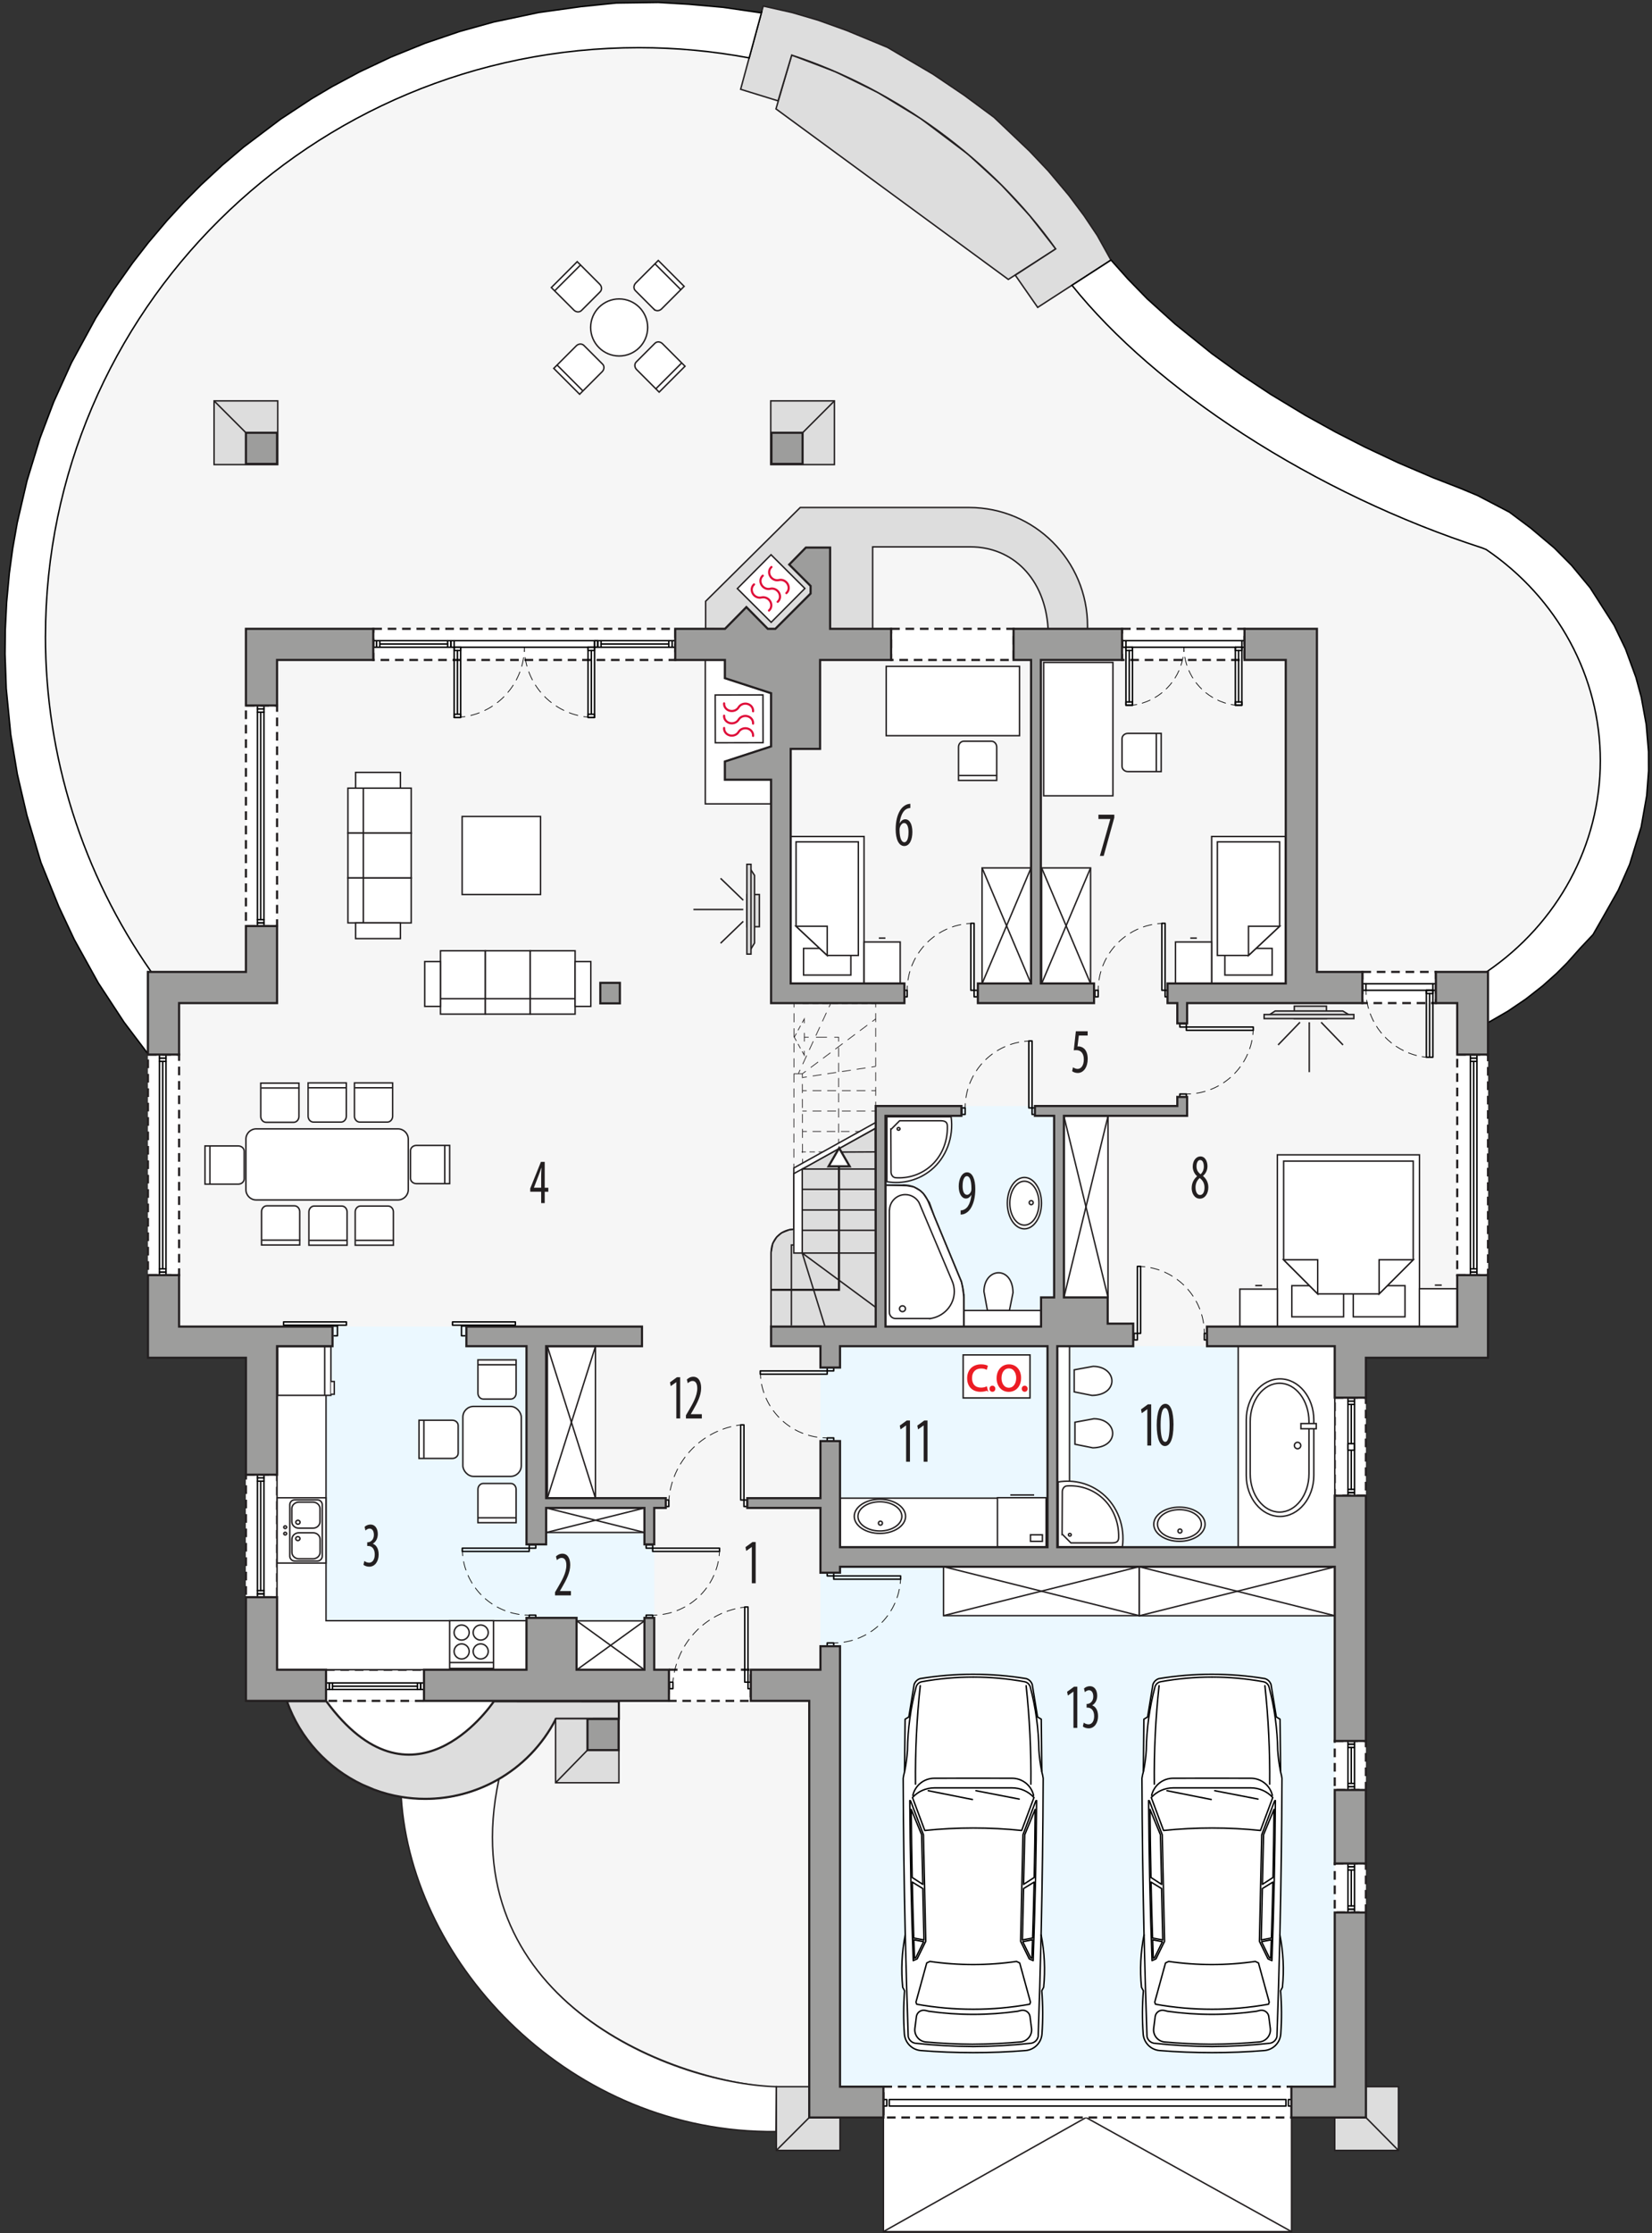 <?xml version="1.0" encoding="UTF-8"?><svg id="a" xmlns="http://www.w3.org/2000/svg" viewBox="0 0 573.68 774.93"><rect x="0" y="0" width="573.68" height="774.93" fill="#333333" stroke="none"/><path d="m555.73,264.03c0-29.12-14.77-56.45-39.63-73.33l-1.32-.54c-28.59-9.25-57.33-22.91-82.83-39.39-24.61-15.9-45.25-33.79-59.65-51.72l-.06-.04-11.88,7.68-7.78-11.18,7.63-4.96-88.08-62.02-1.93,6.47-13-4.01,2.96-10.89c-12.62-2.36-25.43-3.55-38.27-3.55C108.07,16.54,15.79,108,15.79,220.83c0,41.62,12.83,82.26,36.76,116.46h-1.18v133.9h34.02v119.07s27.84.02,27.84.02c.02.03.05.06.07.09l58.21.04s.04-.06.06-.08l43.33.11.02,6.01-21.84.02c-4.66,9.13-11.85,16.44-20.46,21.27l.58-.05c-15.92,74.69,58.35,104.3,96.4,106.46h204.73v-252.84l42.41-.13v-133.89l-.46-.04c24.76-16.89,39.45-44.16,39.45-73.21Z" fill="#f6f6f6"/><polygon points="304.1 383.83 366.97 383.83 366.87 467.18 463.51 467.18 463.51 724.15 284.91 724.15 284.91 460.37 304.1 460.37 304.1 383.83" fill="#ebf8ff" fill-rule="evenodd"/><rect x="306.78" y="733.76" width="141.72" height="40.68" fill="#fff" stroke="#231f20" stroke-miterlimit="22.93" stroke-width=".5"/><polyline points="306.78 774.44 377.14 734.85 448.49 774.44" fill="none" fill-rule="evenodd" stroke="#231f20" stroke-miterlimit="22.93" stroke-width=".5"/><path d="m171.52,590.41l-58.21-.04c29.64,40.36,56.4,2.69,58.21.04Z" fill="#fff"/><path d="m173.2,617.7l-.58.05c-7.48,4.2-16.04,6.52-24.94,6.52-2.84,0-5.63-.24-8.36-.69,3.63,58.45,59.16,116.98,130.15,116.15l.14-15.57c-38.05-1.18-112.32-31.77-96.4-106.46Z" fill="#fff" stroke="#231f20" stroke-miterlimit="22.93" stroke-width=".5"/><path d="m193.08,596.47l21.84-.02-.02-6.01-43.39-.03c-1.81,2.65-28.57,40.32-58.21-.04h-13.68c4.64,13.05,14.25,23.31,26.25,28.99l3.91,1.66s.09.03.13.05c3.02,1.12,6.16,1.98,9.39,2.51,2.73.45,5.53.69,8.36.69,8.91,0,17.46-2.32,24.94-6.52h0c8.61-4.83,15.8-12.15,20.46-21.27Z" fill="#ddd" stroke="#231f20" stroke-miterlimit="22.93" stroke-width=".75"/><polygon points="350.15 96.97 366.62 86.38 357.53 74.75 347.77 64.18 336.18 53.54 319.7 41.12 304.86 32.11 290.13 24.9 274.93 19.12 269.47 37.79 350.15 96.97" fill="#ddd" fill-rule="evenodd" stroke="#231f20" stroke-miterlimit="22.93" stroke-width=".5"/><path d="m270.2,34.99l4.73-15.87c36.25,11.87,69.68,36.4,91.68,67.26l-14.04,9.12,7.78,11.18,25.45-16.45-.04-.04-4.69-8.43-4.64-6.93-5.27-7.05-7.13-8.47-6.51-6.87-12.32-11.72-10.35-7.65-10.84-7.32-15.86-9.33-14.19-5.87-9.95-3.57-8.89-2.61-10.08-2.27-.47,1.71-7.38,27.18,13,4.01Z" fill="#ddd" stroke="#231f20" stroke-miterlimit="22.93" stroke-width=".5"/><path d="m572.45,260.6l-.77-9.15-1.73-9.52-1.86-6.89-3.6-9.81-3.96-8.22-8.35-13.05-6.45-7.77-5.98-6.03-8.21-6.91-7.37-5.51-11.04-5.77-5.96-2.49-9.45-3.68-12.14-5.19-11.61-5.46-10.16-5.2-10.46-5.79-12.09-7.31-10.41-6.89-10-7.22-12.81-10.32-9.65-8.71-6.66-6.83-5.92-6.63-13.57,8.77.06.04c14.4,17.93,35.04,35.82,59.65,51.72,25.51,16.48,54.24,30.15,82.83,39.39l1.32.54c24.86,16.88,39.63,44.21,39.63,73.33s-14.69,56.32-39.45,73.21l.46.04-.07,17.65,6.91-3.99,6.28-4.25,5.85-4.58,4.77-4.26,3.66-3.65,4.69-5.25,4.37-4.63,3.5-6.11,5.26-9.28,3.96-8.98,4-12.99,1.92-10.86.65-8.58-.02-6.94Z" fill="#fff" stroke="#000" stroke-miterlimit="10" stroke-width=".5"/><path d="m15.79,220.83C15.79,108,108.07,16.54,221.9,16.54c12.84,0,25.65,1.19,38.27,3.55l4.42-16.28-.18.66-13.26-1.93-11.94-1.06-10.61-.64-14.55.2-12.31,1.26-14.69,2.05-15.61,3.29-11.79,3.28-12.06,4.1-11.93,4.84-10.79,5.09-9.57,5.13-7.08,4.19-10.79,7.1-12.87,9.71-7.33,6.22-7.42,6.88-6,6.05-5.81,6.32-6.42,7.58-5.53,7.12-6.46,9.13-6.32,9.98-8.43,15.48-6.2,13.68-4.72,12.47-4.54,14.84-3.39,14.57-1.58,8.97-1.16,8.51-.94,10.07-.47,9.48-.09,8.56.42,11.96,1.56,15.93,2.3,13.83,3.32,14.24,4.85,16.31,6.23,15.38,5.38,11.44,8.33,15.04,8.94,13.63,8.28,10.94v-28.39h1.18c-23.94-34.2-36.76-74.83-36.76-116.46Z" fill="#fff" stroke="#000" stroke-miterlimit="10" stroke-width=".5"/><path d="m377.66,217.26c0-22.72-18.42-41.14-41.14-41.14-.28,0-.57,0-.85,0h.05s-57.83,0-57.83,0l-32.85,32.55v9.53l58,.19v-28.61h33.98c14.54,0,25.89,10.93,26.94,28.35v.45s13.68.04,13.68.04c.02-.46.02-.93.02-1.39Z" fill="#ddd" stroke="#231f20" stroke-miterlimit="22.93" stroke-width=".5"/><rect x="113.22" y="579.45" width="34.02" height="10.81" fill="#fff" stroke="#231f20" stroke-dasharray="0 0 3 2" stroke-miterlimit="22.93" stroke-width=".75"/><rect x="85.4" y="511.77" width="10.81" height="42.53" fill="#fff" stroke="#231f20" stroke-dasharray="0 0 3 2" stroke-miterlimit="22.93" stroke-width=".75"/><rect x="51.38" y="365.97" width="10.81" height="76.55" fill="#fff" stroke="#231f20" stroke-dasharray="0 0 3 2" stroke-miterlimit="22.93" stroke-width=".75"/><rect x="85.4" y="244.83" width="10.81" height="76.55" fill="#fff" stroke="#231f20" stroke-dasharray="0 0 3 2" stroke-miterlimit="22.93" stroke-width=".75"/><rect x="129.63" y="218.22" width="104.86" height="10.81" fill="#fff" stroke="#231f20" stroke-dasharray="0 0 3 2" stroke-miterlimit="22.93" stroke-width=".75"/><rect x="309.45" y="218.22" width="42.53" height="10.81" fill="#fff" stroke="#231f20" stroke-dasharray="0 0 3 2" stroke-miterlimit="22.93" stroke-width=".75"/><rect x="389.64" y="218.22" width="42.53" height="10.81" fill="#fff" stroke="#231f20" stroke-dasharray="0 0 3 2" stroke-miterlimit="22.93" stroke-width=".75"/><rect x="473.11" y="337.29" width="25.52" height="10.81" fill="#fff" stroke="#231f20" stroke-dasharray="0 0 3 2" stroke-miterlimit="22.93" stroke-width=".75"/><rect x="506.04" y="365.97" width="10.69" height="76.55" fill="#fff" stroke="#231f20" stroke-dasharray="0 0 3 2" stroke-miterlimit="22.93" stroke-width=".75"/><rect x="463.51" y="485.04" width="10.81" height="34.02" fill="#fff" stroke="#231f20" stroke-dasharray="0 0 3 2" stroke-miterlimit="22.93" stroke-width=".75"/><rect x="463.51" y="604.17" width="10.81" height="17.01" fill="#fff" stroke="#231f20" stroke-dasharray="0 0 3 2" stroke-miterlimit="22.93" stroke-width=".75"/><rect x="463.51" y="646.69" width="10.81" height="17.01" fill="#fff" stroke="#231f20" stroke-dasharray="0 0 3 2" stroke-miterlimit="22.93" stroke-width=".75"/><rect x="306.78" y="724.15" width="141.77" height="10.69" fill="#fff" stroke="#231f20" stroke-dasharray="0 0 3 2" stroke-miterlimit="22.93" stroke-width=".75"/><rect x="232.29" y="579.45" width="28.43" height="10.81" fill="#fff" stroke="#231f20" stroke-dasharray="0 0 3 2" stroke-miterlimit="22.93" stroke-width=".75"/><rect x="192.93" y="596.45" width="21.99" height="22.23" fill="#ddd" stroke="#231f20" stroke-miterlimit="22.93" stroke-width=".5"/><rect x="267.65" y="139.12" width="22.11" height="22.11" fill="#ddd" stroke="#231f20" stroke-miterlimit="22.93" stroke-width=".5"/><rect x="74.34" y="139.12" width="22.11" height="22.11" fill="#ddd" stroke="#231f20" stroke-miterlimit="22.93" stroke-width=".5"/><polygon points="96.21 460.37 183.03 460.37 182.84 519.91 227.19 519.91 227.19 579.45 147.24 579.45 96.21 579.45 96.21 460.37" fill="#ebf8ff" fill-rule="evenodd"/><polygon points="267.77 460.37 304.1 460.37 303.97 391.63 275.67 407.28 275.67 426.6 274.15 426.75 271.42 427.84 269.73 429.29 268.36 431.5 267.77 434.67 267.77 460.37" fill="#ddd" fill-rule="evenodd" stroke="#231f20" stroke-miterlimit="22.93" stroke-width=".5"/><polygon points="304.1 391.48 278.59 405.7 278.59 434.86 275.67 434.86 275.67 405.33 304.1 389.54 304.1 391.48" fill="#fff" fill-rule="evenodd" stroke="#231f20" stroke-miterlimit="22.93" stroke-width=".5"/><line x1="275.67" y1="407.28" x2="279.03" y2="405.45" fill="none" stroke="#231f20" stroke-miterlimit="22.93" stroke-width=".5"/><line x1="291.35" y1="399.82" x2="304.1" y2="399.75" fill="none" stroke="#231f20" stroke-miterlimit="22.93" stroke-width=".5"/><line x1="278.59" y1="405.7" x2="304.1" y2="405.7" fill="none" stroke="#231f20" stroke-miterlimit="22.93" stroke-width=".5"/><line x1="278.7" y1="348.16" x2="304.22" y2="348.16" fill="none" stroke="#231f20" stroke-dasharray="0 0 2.13 1.28" stroke-miterlimit="22.93" stroke-width=".5"/><line x1="278.59" y1="412.74" x2="304.1" y2="412.74" fill="none" stroke="#231f20" stroke-miterlimit="22.93" stroke-width=".5"/><line x1="278.59" y1="419.91" x2="304.1" y2="419.91" fill="none" stroke="#231f20" stroke-miterlimit="22.93" stroke-width=".5"/><line x1="278.59" y1="426.96" x2="304.1" y2="426.96" fill="none" stroke="#231f20" stroke-miterlimit="22.93" stroke-width=".5"/><polyline points="304.1 453.69 278.59 434.86 304.1 434.86" fill="none" fill-rule="evenodd" stroke="#231f20" stroke-miterlimit="22.93" stroke-width=".5"/><line x1="286.49" y1="460.37" x2="278.59" y2="434.86" fill="none" stroke="#231f20" stroke-miterlimit="22.93" stroke-width=".5"/><polyline points="274.82 460.01 274.82 432.06 275.67 432.06" fill="none" fill-rule="evenodd" stroke="#231f20" stroke-miterlimit="22.93" stroke-width=".5"/><line x1="267.77" y1="460.37" x2="267.77" y2="434.01" fill="none" stroke="#231f20" stroke-miterlimit="22.93" stroke-width=".5"/><path d="m267.8,434.19c.12-4.22,3.61-7.58,7.87-7.58" fill="none" fill-rule="evenodd" stroke="#231f20" stroke-miterlimit="22.93" stroke-width=".5"/><polyline points="267.77 447.61 291.35 447.61 291.35 398.65" fill="none" fill-rule="evenodd" stroke="#231f20" stroke-miterlimit="22.93" stroke-width=".75"/><polygon points="291.71 734.85 291.71 746.27 269.6 746.27 269.6 724.15 281.02 724.15 281.02 734.85 291.71 734.85" fill="#ddd" fill-rule="evenodd" stroke="#231f20" stroke-miterlimit="22.93" stroke-width=".5"/><polygon points="474.33 724.15 485.63 724.15 485.63 746.27 463.51 746.27 463.51 734.85 474.33 734.85 474.33 724.15" fill="#ddd" fill-rule="evenodd" stroke="#231f20" stroke-miterlimit="22.93" stroke-width=".5"/><polygon points="113.22 467.18 113.22 562.44 182.84 562.44 182.84 579.45 96.21 579.45 96.21 467.18 113.22 467.18" fill="#fff" fill-rule="evenodd" stroke="#231f20" stroke-miterlimit="22.93" stroke-width=".5"/><rect x="160.49" y="283.34" width="27.22" height="27.09" fill="#fff" stroke="#231f20" stroke-miterlimit="22.93" stroke-width=".5"/><polygon points="267.77 278.97 244.93 278.97 244.93 229.03 251.73 229.03 251.73 235.35 267.77 240.57 267.77 259.04 251.73 264.27 251.73 270.58 267.77 270.58 267.77 278.97" fill="#fff" fill-rule="evenodd" stroke="#231f20" stroke-miterlimit="22.93" stroke-width=".5"/><rect x="307.75" y="231.25" width="46.29" height="24.06" fill="#fff" stroke="#231f20" stroke-miterlimit="22.93" stroke-width=".5"/><rect x="362.43" y="229.88" width="24.05" height="46.29" fill="#fff" stroke="#231f20" stroke-miterlimit="22.93" stroke-width=".5"/><rect x="429.98" y="467.18" width="33.54" height="69.74" fill="#fff" stroke="#231f20" stroke-miterlimit="22.93" stroke-width=".5"/><rect x="291.71" y="519.91" width="55.04" height="17.01" fill="#fff" stroke="#231f20" stroke-miterlimit="22.93" stroke-width=".5"/><path d="m305.56,520.29c-4.92,0-8.91,2.66-8.91,5.93s3.99,5.93,8.91,5.93,8.91-2.66,8.91-5.93-3.99-5.93-8.91-5.93Z" fill="#fff" fill-rule="evenodd" stroke="#231f20" stroke-miterlimit="22.93" stroke-width=".5"/><path d="m305.56,521.16c-4.21,0-7.62,2.27-7.62,5.07s3.41,5.07,7.62,5.07,7.62-2.27,7.62-5.07-3.41-5.07-7.62-5.07Z" fill="#fff" fill-rule="evenodd" stroke="#231f20" stroke-miterlimit="22.93" stroke-width=".5"/><path d="m305.74,527.89c-.38,0-.7.31-.7.7s.31.7.7.7.7-.31.7-.7-.31-.7-.7-.7Z" fill="none" fill-rule="evenodd" stroke="#231f20" stroke-miterlimit="22.93" stroke-width=".5"/><rect x="367.16" y="467.18" width="4.25" height="47.14" fill="#fff" stroke="#231f20" stroke-miterlimit="22.93" stroke-width=".5"/><path d="m409.57,523.03c-4.92,0-8.91,2.66-8.91,5.93s3.99,5.93,8.91,5.93,8.91-2.66,8.91-5.93-3.99-5.93-8.91-5.93Z" fill="#fff" fill-rule="evenodd" stroke="#231f20" stroke-miterlimit="22.93" stroke-width=".5"/><path d="m409.57,523.89c-4.21,0-7.62,2.27-7.62,5.07s3.41,5.07,7.62,5.07,7.62-2.27,7.62-5.07-3.41-5.07-7.62-5.07Z" fill="#fff" fill-rule="evenodd" stroke="#231f20" stroke-miterlimit="22.93" stroke-width=".5"/><path d="m409.75,530.62c-.39,0-.7.31-.7.7s.31.7.7.7.7-.31.7-.7-.31-.7-.7-.7Z" fill="none" fill-rule="evenodd" stroke="#231f20" stroke-miterlimit="22.93" stroke-width=".5"/><rect x="327.65" y="543.69" width="67.94" height="17" fill="#fff" stroke="#231f20" stroke-miterlimit="22.93" stroke-width=".5"/><line x1="327.65" y1="543.69" x2="395.59" y2="560.69" fill="#fff" stroke="#231f20" stroke-miterlimit="22.93" stroke-width=".5"/><line x1="395.59" y1="543.69" x2="327.65" y2="560.69" fill="#fff" stroke="#231f20" stroke-miterlimit="22.93" stroke-width=".5"/><rect x="395.65" y="543.73" width="67.94" height="17" fill="#fff" stroke="#231f20" stroke-miterlimit="22.93" stroke-width=".5"/><line x1="395.65" y1="543.73" x2="463.59" y2="560.73" fill="#fff" stroke="#231f20" stroke-miterlimit="22.93" stroke-width=".5"/><line x1="463.59" y1="543.73" x2="395.65" y2="560.73" fill="#fff" stroke="#231f20" stroke-miterlimit="22.93" stroke-width=".5"/><path d="m379.23,484.26l-6.2-1.24v-7.64l6.6-1.21c8.4.1,9.05,9.94-.4,10.09Z" fill="#fff" fill-rule="evenodd" stroke="#231f20" stroke-miterlimit="22.93" stroke-width=".5"/><path d="m379.49,502.44l-6.2-1.24v-7.64l6.6-1.21c8.4.1,9.05,9.94-.4,10.09Z" fill="#fff" fill-rule="evenodd" stroke="#231f20" stroke-miterlimit="22.93" stroke-width=".5"/><path d="m367.47,536.8v-22.52c5.56-.92,11.07.56,15.34,4.05,5.28,4.33,7.91,11.38,6.96,18.46h-22.3Z" fill="#fff" fill-rule="evenodd" stroke="#231f20" stroke-miterlimit="22.93" stroke-width=".5"/><path d="m368.83,532.37l.07-14.72c0-.84.55-1.91,1.6-1.98,4.29-.3,8.46,1,11.76,3.71,4.12,3.38,6.35,8.67,6.21,14.18-.03,1.2-.5,1.88-2.33,1.88h-14.25s-3.06-3.07-3.06-3.07Z" fill="#fff" fill-rule="evenodd" stroke="#231f20" stroke-miterlimit="22.93" stroke-width=".5"/><path d="m371.51,533.09c.28,0,.5-.21.5-.47s-.23-.47-.5-.47-.5.21-.5.47.23.47.5.47Z" fill="#fff" fill-rule="evenodd" stroke="#231f20" stroke-miterlimit="22.93" stroke-width=".5"/><rect x="346.38" y="519.76" width="16.89" height="17.04" fill="#fff" stroke="#231f20" stroke-miterlimit="22.93" stroke-width=".5"/><rect x="357.85" y="532.63" width="4.14" height="2.27" fill="#fff" stroke="#231f20" stroke-miterlimit="22.93" stroke-width=".5"/><line x1="359.12" y1="518.81" x2="350.84" y2="518.81" fill="#fff" stroke="#231f20" stroke-miterlimit="22.93" stroke-width=".5"/><path d="m307.99,387.57v22.52c5.56.92,11.07-.56,15.34-4.05,5.28-4.33,7.91-11.38,6.96-18.46h-22.3Z" fill="#fff" fill-rule="evenodd" stroke="#231f20" stroke-miterlimit="22.93" stroke-width=".5"/><path d="m309.35,392.01l.07,14.72c0,.84.55,1.91,1.6,1.98,4.29.3,8.46-1,11.76-3.71,4.12-3.38,6.35-8.67,6.21-14.18-.03-1.2-.5-1.88-2.33-1.88h-14.25s-3.06,3.07-3.06,3.07Z" fill="#fff" fill-rule="evenodd" stroke="#231f20" stroke-miterlimit="22.93" stroke-width=".5"/><path d="m312.04,391.29c.28,0,.5.21.5.47s-.23.47-.5.47-.5-.21-.5-.47.23-.47.5-.47Z" fill="#fff" fill-rule="evenodd" stroke="#231f20" stroke-miterlimit="22.93" stroke-width=".5"/><path d="m351.78,448.58l-1.24,6.2h-7.64l-1.21-6.6c.1-8.4,9.94-9.05,10.09.4Z" fill="#fff" fill-rule="evenodd" stroke="#231f20" stroke-miterlimit="22.93" stroke-width=".5"/><rect x="369.46" y="387.38" width="15.31" height="62.86" fill="#fff" stroke="#231f20" stroke-miterlimit="22.93" stroke-width=".5"/><line x1="369.46" y1="450.25" x2="384.77" y2="387.38" fill="#fff" stroke="#231f20" stroke-miterlimit="22.93" stroke-width=".5"/><line x1="369.46" y1="387.38" x2="384.77" y2="450.25" fill="#fff" stroke="#231f20" stroke-miterlimit="22.93" stroke-width=".5"/><polygon points="492.93 460.39 471.6 460.39 464.91 460.39 443.58 460.39 443.58 400.77 464.91 400.77 471.6 400.77 492.93 400.77 492.93 460.39" fill="#fff" fill-rule="evenodd" stroke="#231f20" stroke-miterlimit="22.93" stroke-width=".5"/><rect x="448.61" y="446.17" width="17.97" height="10.81" fill="#fff" stroke="#231f20" stroke-miterlimit="22.93" stroke-width=".5"/><rect x="469.94" y="446.17" width="17.97" height="10.81" fill="#fff" stroke="#231f20" stroke-miterlimit="22.93" stroke-width=".5"/><polygon points="445.76 437.18 457.59 449.02 469.43 449.02 469.43 449.02 478.92 449.02 490.76 437.18 490.76 402.94 469.43 402.94 467.09 402.94 445.76 402.94 445.76 437.18" fill="#fff" fill-rule="evenodd" stroke="#231f20" stroke-miterlimit="22.93" stroke-width=".5"/><polygon points="445.75 437.18 457.59 437.18 457.59 449.02 445.75 437.18" fill="#fff" fill-rule="evenodd" stroke="#231f20" stroke-miterlimit="22.93" stroke-width=".5"/><polygon points="490.77 437.18 478.92 437.18 478.92 449.02 490.77 437.18" fill="#fff" fill-rule="evenodd" stroke="#231f20" stroke-miterlimit="22.93" stroke-width=".5"/><rect x="492.9" y="447.23" width="13.14" height="13.14" fill="#fff" stroke="#231f20" stroke-miterlimit="22.93" stroke-width=".5"/><line x1="498.27" y1="445.99" x2="500.66" y2="445.99" fill="#fff" stroke="#231f20" stroke-miterlimit="22.93" stroke-width=".5"/><rect x="430.56" y="447.36" width="13.04" height="13.04" fill="#fff" stroke="#231f20" stroke-miterlimit="22.93" stroke-width=".5"/><line x1="435.9" y1="446.13" x2="438.27" y2="446.13" fill="#fff" stroke="#231f20" stroke-miterlimit="22.93" stroke-width=".5"/><rect x="361.72" y="301.2" width="17" height="40.16" fill="#fff" stroke="#231f20" stroke-miterlimit="22.93" stroke-width=".5"/><line x1="361.72" y1="341.36" x2="378.72" y2="301.2" fill="#fff" stroke="#231f20" stroke-miterlimit="22.93" stroke-width=".5"/><line x1="361.72" y1="301.2" x2="378.72" y2="341.36" fill="#fff" stroke="#231f20" stroke-miterlimit="22.93" stroke-width=".5"/><rect x="341.04" y="301.2" width="17" height="40.16" fill="#fff" stroke="#231f20" stroke-miterlimit="22.93" stroke-width=".5"/><line x1="341.04" y1="341.36" x2="358.04" y2="301.2" fill="#fff" stroke="#231f20" stroke-miterlimit="22.93" stroke-width=".5"/><line x1="341.04" y1="301.2" x2="358.04" y2="341.36" fill="#fff" stroke="#231f20" stroke-miterlimit="22.93" stroke-width=".5"/><path d="m344.29,257.23h-9.59c-1.01,0-1.84.92-1.84,2.04v11.56h13.26v-11.56c0-1.12-.82-2.04-1.84-2.04Z" fill="#fff" fill-rule="evenodd" stroke="#231f20" stroke-miterlimit="22.93" stroke-width=".5"/><line x1="346.3" y1="269.13" x2="333.03" y2="269.13" fill="#fff" stroke="#231f20" stroke-miterlimit="22.93" stroke-width=".5"/><rect x="274.45" y="290.29" width="25.6" height="51" fill="#fff" stroke="#231f20" stroke-miterlimit="22.93" stroke-width=".5"/><rect x="279.05" y="329.13" width="16.42" height="9.25" fill="#fff" stroke="#231f20" stroke-miterlimit="22.93" stroke-width=".5"/><polygon points="276.44 321.44 287.26 331.57 298.07 331.57 298.07 292.16 276.44 292.16 276.44 321.44" fill="#fff" fill-rule="evenodd" stroke="#231f20" stroke-miterlimit="22.93" stroke-width=".5"/><polygon points="276.44 321.44 287.26 321.44 287.26 331.57 276.44 321.44" fill="#fff" fill-rule="evenodd" stroke="#231f20" stroke-miterlimit="22.93" stroke-width=".5"/><rect x="300.06" y="326.9" width="12.55" height="14.39" fill="#fff" stroke="#231f20" stroke-miterlimit="22.93" stroke-width=".5"/><line x1="305.19" y1="325.55" x2="307.47" y2="325.55" fill="#fff" stroke="#231f20" stroke-miterlimit="22.93" stroke-width=".5"/><path d="m389.64,256.34v9.59c0,1.01.92,1.84,2.04,1.84h11.56v-13.26h-11.56c-1.12,0-2.04.82-2.04,1.84Z" fill="#fff" fill-rule="evenodd" stroke="#231f20" stroke-miterlimit="22.93" stroke-width=".5"/><line x1="401.54" y1="254.33" x2="401.54" y2="267.6" fill="#fff" stroke="#231f20" stroke-miterlimit="22.93" stroke-width=".5"/><rect x="420.76" y="290.29" width="25.6" height="51" fill="#fff" stroke="#231f20" stroke-miterlimit="22.93" stroke-width=".5"/><rect x="425.35" y="329.13" width="16.42" height="9.25" fill="#fff" stroke="#231f20" stroke-miterlimit="22.93" stroke-width=".5"/><polygon points="444.37 321.44 433.56 331.57 422.75 331.57 422.75 292.16 444.37 292.16 444.37 321.44" fill="#fff" fill-rule="evenodd" stroke="#231f20" stroke-miterlimit="22.93" stroke-width=".5"/><polygon points="444.38 321.44 433.56 321.44 433.56 331.57 444.38 321.44" fill="#fff" fill-rule="evenodd" stroke="#231f20" stroke-miterlimit="22.93" stroke-width=".5"/><rect x="408.2" y="326.9" width="12.55" height="14.39" fill="#fff" stroke="#231f20" stroke-miterlimit="22.93" stroke-width=".5"/><line x1="415.62" y1="325.55" x2="413.34" y2="325.55" fill="#fff" stroke="#231f20" stroke-miterlimit="22.93" stroke-width=".5"/><rect x="200.28" y="562.5" width="23.52" height="17" fill="#fff" stroke="#231f20" stroke-miterlimit="22.93" stroke-width=".5"/><line x1="200.28" y1="562.5" x2="223.79" y2="579.5" fill="#fff" stroke="#231f20" stroke-miterlimit="22.93" stroke-width=".5"/><line x1="223.79" y1="562.5" x2="200.28" y2="579.5" fill="#fff" stroke="#231f20" stroke-miterlimit="22.93" stroke-width=".5"/><rect x="189.77" y="523.32" width="34.02" height="8.5" fill="#fff" stroke="#231f20" stroke-miterlimit="22.93" stroke-width=".5"/><line x1="189.77" y1="523.32" x2="223.79" y2="531.82" fill="#fff" stroke="#231f20" stroke-miterlimit="22.93" stroke-width=".5"/><line x1="223.79" y1="523.32" x2="189.77" y2="531.82" fill="#fff" stroke="#231f20" stroke-miterlimit="22.93" stroke-width=".5"/><rect x="190.09" y="467.26" width="16.69" height="52.65" fill="#fff" stroke="#231f20" stroke-miterlimit="22.93" stroke-width=".5"/><line x1="190.09" y1="467.26" x2="206.78" y2="519.91" fill="#fff" stroke="#231f20" stroke-miterlimit="22.93" stroke-width=".5"/><line x1="206.78" y1="467.26" x2="190.09" y2="519.91" fill="#fff" stroke="#231f20" stroke-miterlimit="22.93" stroke-width=".5"/><rect x="156.15" y="562.42" width="15.23" height="16.58" fill="#fff" stroke="#231f20" stroke-miterlimit="22.93" stroke-width=".5"/><path d="m166.93,570.48c-1.45,0-2.62,1.18-2.62,2.62s1.18,2.62,2.62,2.62,2.62-1.18,2.62-2.62-1.18-2.62-2.62-2.62h0Z" fill="#fff" fill-rule="evenodd" stroke="#231f20" stroke-miterlimit="22.93" stroke-width=".5"/><path d="m160.31,570.48c-1.44,0-2.62,1.18-2.62,2.62s1.18,2.62,2.62,2.62,2.62-1.18,2.62-2.62-1.18-2.62-2.62-2.62h0Z" fill="#fff" fill-rule="evenodd" stroke="#231f20" stroke-miterlimit="22.93" stroke-width=".5"/><path d="m160.31,563.93c-1.45,0-2.62,1.18-2.62,2.62s1.18,2.62,2.62,2.62,2.62-1.18,2.62-2.62-1.18-2.62-2.62-2.62h0Z" fill="#fff" fill-rule="evenodd" stroke="#231f20" stroke-miterlimit="22.93" stroke-width=".5"/><path d="m166.93,563.93c-1.45,0-2.62,1.18-2.62,2.62s1.18,2.62,2.62,2.62,2.62-1.18,2.62-2.62-1.18-2.62-2.62-2.62h0Z" fill="#fff" fill-rule="evenodd" stroke="#231f20" stroke-miterlimit="22.93" stroke-width=".5"/><line x1="156.15" y1="576.96" x2="171.38" y2="576.96" fill="#fff" stroke="#231f20" stroke-miterlimit="22.93" stroke-width=".5"/><rect x="96.24" y="519.79" width="16.96" height="22.64" fill="#fff" stroke="#231f20" stroke-miterlimit="22.93" stroke-width=".5"/><path d="m102.32,520.51h7.9c.93,0,1.69.76,1.69,1.7v17.81c0,.93-.76,1.7-1.69,1.7h-7.9c-.93,0-1.69-.76-1.69-1.7v-17.81c0-.93.76-1.7,1.69-1.7Z" fill="#fff" fill-rule="evenodd" stroke="#231f20" stroke-miterlimit="22.93" stroke-width=".5"/><path d="m103.76,521.3h4.94c1.33,0,2.42,1.01,2.42,2.26v4.51c0,1.24-1.09,2.26-2.42,2.26h-4.94c-1.33,0-2.42-1.02-2.42-2.26v-4.51c0-1.24,1.09-2.26,2.42-2.26Z" fill="#fff" fill-rule="evenodd" stroke="#231f20" stroke-miterlimit="22.93" stroke-width=".5"/><path d="m103.79,531.93h4.94c1.33,0,2.42,1.01,2.42,2.26v4.51c0,1.24-1.09,2.25-2.42,2.25h-4.94c-1.33,0-2.42-1.01-2.42-2.25v-4.51c0-1.24,1.09-2.26,2.42-2.26Z" fill="#fff" fill-rule="evenodd" stroke="#231f20" stroke-miterlimit="22.93" stroke-width=".5"/><path d="m103.46,528.96c.41,0,.75-.31.75-.69s-.34-.69-.75-.69-.75.31-.75.69.34.69.75.69Z" fill="#fff" fill-rule="evenodd" stroke="#231f20" stroke-miterlimit="22.93" stroke-width=".5"/><path d="m103.43,534.64c.41,0,.75-.31.75-.69s-.34-.69-.75-.69-.75.31-.75.69.34.69.75.69Z" fill="#fff" fill-rule="evenodd" stroke="#231f20" stroke-miterlimit="22.93" stroke-width=".5"/><path d="m99.04,532.69c.28,0,.51-.21.51-.47s-.23-.47-.51-.47-.51.21-.51.47.23.47.51.47Z" fill="#fff" fill-rule="evenodd" stroke="#231f20" stroke-miterlimit="22.93" stroke-width=".5"/><path d="m99.04,530.46c.28,0,.51-.21.51-.47s-.23-.47-.51-.47-.51.21-.51.47.23.47.51.47Z" fill="#fff" fill-rule="evenodd" stroke="#231f20" stroke-miterlimit="22.93" stroke-width=".5"/><rect x="96.45" y="467.27" width="18.46" height="16.97" fill="#fff" stroke="#231f20" stroke-miterlimit="22.93" stroke-width=".5"/><line x1="112.76" y1="484.24" x2="112.76" y2="467.27" fill="#fff" stroke="#231f20" stroke-miterlimit="22.93" stroke-width=".5"/><polyline points="114.91 483.85 116.08 483.85 116.08 479.43 114.91 479.43" fill="#fff" fill-rule="evenodd" stroke="#231f20" stroke-miterlimit="22.93" stroke-width=".5"/><path d="m177.4,514.82h-9.59c-1.01,0-1.84.92-1.84,2.04v11.56h13.26v-11.56c0-1.12-.82-2.04-1.84-2.04Z" fill="#fff" fill-rule="evenodd" stroke="#231f20" stroke-miterlimit="22.93" stroke-width=".5"/><line x1="179.4" y1="526.73" x2="166.14" y2="526.73" fill="#fff" stroke="#231f20" stroke-miterlimit="22.93" stroke-width=".5"/><path d="m177.4,485.52h-9.59c-1.01,0-1.84-.92-1.84-2.04v-11.56h13.26v11.56c0,1.12-.82,2.04-1.84,2.04Z" fill="#fff" fill-rule="evenodd" stroke="#231f20" stroke-miterlimit="22.93" stroke-width=".5"/><line x1="179.4" y1="473.61" x2="166.14" y2="473.61" fill="#fff" stroke="#231f20" stroke-miterlimit="22.93" stroke-width=".5"/><path d="m159.11,494.7v9.59c0,1.01-.92,1.84-2.04,1.84h-11.56v-13.26h11.56c1.12,0,2.04.82,2.04,1.84Z" fill="#fff" fill-rule="evenodd" stroke="#231f20" stroke-miterlimit="22.93" stroke-width=".5"/><line x1="147.2" y1="492.69" x2="147.2" y2="505.96" fill="#fff" stroke="#231f20" stroke-miterlimit="22.93" stroke-width=".5"/><rect x="160.73" y="488.07" width="20.29" height="24.3" rx="3.74" ry="3.74" fill="#fff" stroke="#231f20" stroke-miterlimit="22.93" stroke-width=".5"/><path d="m101.98,389.48h-9.59c-1.01,0-1.84-.92-1.84-2.04v-11.56h13.26v11.56c0,1.12-.82,2.04-1.84,2.04Z" fill="#fff" fill-rule="evenodd" stroke="#231f20" stroke-miterlimit="22.93" stroke-width=".5"/><line x1="103.99" y1="377.57" x2="90.73" y2="377.57" fill="#fff" stroke="#231f20" stroke-miterlimit="22.93" stroke-width=".5"/><path d="m118.43,389.4h-9.59c-1.01,0-1.84-.92-1.84-2.04v-11.56h13.26v11.56c0,1.12-.82,2.04-1.84,2.04Z" fill="#fff" fill-rule="evenodd" stroke="#231f20" stroke-miterlimit="22.93" stroke-width=".5"/><line x1="120.44" y1="377.5" x2="107.17" y2="377.5" fill="#fff" stroke="#231f20" stroke-miterlimit="22.93" stroke-width=".5"/><path d="m134.52,389.4h-9.59c-1.01,0-1.84-.92-1.84-2.04v-11.56h13.26v11.56c0,1.12-.82,2.04-1.84,2.04Z" fill="#fff" fill-rule="evenodd" stroke="#231f20" stroke-miterlimit="22.93" stroke-width=".5"/><line x1="136.53" y1="377.5" x2="123.26" y2="377.5" fill="#fff" stroke="#231f20" stroke-miterlimit="22.93" stroke-width=".5"/><path d="m102.25,418.46h-9.59c-1.01,0-1.84.92-1.84,2.04v11.56h13.26v-11.56c0-1.12-.82-2.04-1.84-2.04Z" fill="#fff" fill-rule="evenodd" stroke="#231f20" stroke-miterlimit="22.93" stroke-width=".5"/><line x1="104.26" y1="430.37" x2="90.99" y2="430.37" fill="#fff" stroke="#231f20" stroke-miterlimit="22.93" stroke-width=".5"/><path d="m118.7,418.54h-9.59c-1.01,0-1.84.92-1.84,2.04v11.56h13.26v-11.56c0-1.12-.82-2.04-1.84-2.04Z" fill="#fff" fill-rule="evenodd" stroke="#231f20" stroke-miterlimit="22.93" stroke-width=".5"/><line x1="120.7" y1="430.44" x2="107.44" y2="430.44" fill="#fff" stroke="#231f20" stroke-miterlimit="22.93" stroke-width=".5"/><path d="m134.78,418.54h-9.59c-1.01,0-1.84.92-1.84,2.04v11.56h13.26v-11.56c0-1.12-.82-2.04-1.84-2.04Z" fill="#fff" fill-rule="evenodd" stroke="#231f20" stroke-miterlimit="22.93" stroke-width=".5"/><line x1="136.79" y1="430.44" x2="123.53" y2="430.44" fill="#fff" stroke="#231f20" stroke-miterlimit="22.93" stroke-width=".5"/><path d="m84.79,399.51v9.59c0,1.01-.92,1.84-2.04,1.84h-11.56v-13.26h11.56c1.12,0,2.04.82,2.04,1.84Z" fill="#fff" fill-rule="evenodd" stroke="#231f20" stroke-miterlimit="22.93" stroke-width=".5"/><line x1="72.89" y1="397.5" x2="72.89" y2="410.77" fill="#fff" stroke="#231f20" stroke-miterlimit="22.93" stroke-width=".5"/><path d="m142.55,408.93v-9.59c0-1.01.92-1.84,2.04-1.84h11.56v13.26h-11.56c-1.12,0-2.04-.82-2.04-1.84Z" fill="#fff" fill-rule="evenodd" stroke="#231f20" stroke-miterlimit="22.93" stroke-width=".5"/><line x1="154.45" y1="410.94" x2="154.45" y2="397.67" fill="#fff" stroke="#231f20" stroke-miterlimit="22.93" stroke-width=".5"/><path d="m88.96,391.76h49.25c1.97,0,3.56,1.6,3.56,3.56v17.54c0,1.97-1.6,3.56-3.56,3.56h-49.25c-1.97,0-3.56-1.6-3.56-3.56v-17.54c0-1.97,1.6-3.56,3.56-3.56Z" fill="#fff" stroke="#231f20" stroke-miterlimit="22.93" stroke-width=".5"/><rect x="123.97" y="273.51" width="18.83" height="15.59" fill="#fff" stroke="#231f20" stroke-miterlimit="10" stroke-width=".5"/><rect x="123.97" y="289.1" width="18.83" height="15.59" fill="#fff" stroke="#231f20" stroke-miterlimit="10" stroke-width=".5"/><rect x="123.97" y="304.69" width="18.83" height="15.59" fill="#fff" stroke="#231f20" stroke-miterlimit="10" stroke-width=".5"/><rect x="120.82" y="273.51" width="5.35" height="15.59" fill="#fff" stroke="#231f20" stroke-miterlimit="10" stroke-width=".5"/><rect x="120.82" y="289.1" width="5.35" height="15.59" fill="#fff" stroke="#231f20" stroke-miterlimit="10" stroke-width=".5"/><rect x="120.82" y="304.68" width="5.35" height="15.59" fill="#fff" stroke="#231f20" stroke-miterlimit="10" stroke-width=".5"/><rect x="123.49" y="268.05" width="15.56" height="5.46" fill="#fff" stroke="#231f20" stroke-miterlimit="10" stroke-width=".5"/><rect x="123.49" y="320.27" width="15.56" height="5.46" fill="#fff" stroke="#231f20" stroke-miterlimit="10" stroke-width=".5"/><rect x="152.96" y="329.95" width="15.59" height="18.83" fill="#fff" stroke="#231f20" stroke-miterlimit="10" stroke-width=".5"/><rect x="168.55" y="329.95" width="15.59" height="18.83" fill="#fff" stroke="#231f20" stroke-miterlimit="10" stroke-width=".5"/><rect x="184.13" y="329.95" width="15.59" height="18.83" fill="#fff" stroke="#231f20" stroke-miterlimit="10" stroke-width=".5"/><rect x="152.96" y="346.58" width="15.59" height="5.35" fill="#fff" stroke="#231f20" stroke-miterlimit="10" stroke-width=".5"/><rect x="168.54" y="346.58" width="15.59" height="5.35" fill="#fff" stroke="#231f20" stroke-miterlimit="10" stroke-width=".5"/><rect x="184.13" y="346.58" width="15.59" height="5.35" fill="#fff" stroke="#231f20" stroke-miterlimit="10" stroke-width=".5"/><rect x="147.49" y="333.7" width="5.46" height="15.56" fill="#fff" stroke="#231f20" stroke-miterlimit="10" stroke-width=".5"/><rect x="199.71" y="333.7" width="5.46" height="15.56" fill="#fff" stroke="#231f20" stroke-miterlimit="10" stroke-width=".5"/><rect x="334.72" y="454.78" width="26.8" height="5.59" fill="#fff" stroke="#231f20" stroke-miterlimit="22.93" stroke-width=".5"/><path d="m432.78,512.06v-19.34c0-7.81,5.28-14.2,11.73-14.2h0c6.45,0,11.73,6.39,11.73,14.2v19.34c0,7.81-5.28,14.2-11.73,14.2h0c-6.45,0-11.73-6.39-11.73-14.2Z" fill="none" fill-rule="evenodd" stroke="#231f20" stroke-miterlimit="22.93" stroke-width=".5"/><path d="m434.15,511.45v-18.12c0-7.32,4.59-13.3,10.2-13.3h0c5.61,0,10.21,5.99,10.21,13.3v18.12c0,7.32-4.59,13.3-10.21,13.3h0c-5.61,0-10.2-5.98-10.2-13.3Z" fill="none" fill-rule="evenodd" stroke="#231f20" stroke-miterlimit="22.93" stroke-width=".5"/><path d="m449.49,501.65c0-.62.5-1.12,1.11-1.12s1.11.5,1.11,1.12-.5,1.11-1.11,1.11-1.11-.5-1.11-1.11Z" fill="none" fill-rule="evenodd" stroke="#231f20" stroke-miterlimit="22.93" stroke-width=".5"/><rect x="451.76" y="494.02" width="5.32" height="1.8" fill="#fff" stroke="#231f20" stroke-miterlimit="22.93" stroke-width=".5"/><polygon points="334.72 460.37 307.5 460.37 307.5 411.28 314.91 411.47 317.3 411.88 319.5 413.13 320.62 414.17 321.5 415.51 322.74 417.34 324.47 422.15 333.87 444.82 334.3 447.01 334.72 450.14 334.72 456.75 334.72 460.37" fill="#fff" fill-rule="evenodd" stroke="#231f20" stroke-miterlimit="22.93" stroke-width=".5"/><path d="m323.3,457.58h-12.29c-1.19,0-2.17-.97-2.17-2.17v-35.62" fill="none" fill-rule="evenodd" stroke="#231f20" stroke-miterlimit="22.93" stroke-width=".5"/><path d="m308.89,419.99c.04-3,2.49-5.42,5.49-5.42,2.01,0,3.86,1.1,4.82,2.86" fill="none" fill-rule="evenodd" stroke="#231f20" stroke-miterlimit="22.93" stroke-width=".5"/><line x1="319.14" y1="417.32" x2="330.71" y2="444.71" fill="none" stroke="#231f20" stroke-miterlimit="22.93" stroke-width=".5"/><path d="m330.64,444.54c.49,1.15.75,2.39.75,3.64,0,4.85-3.77,8.93-8.76,9.46" fill="none" fill-rule="evenodd" stroke="#231f20" stroke-miterlimit="22.93" stroke-width=".5"/><path d="m313.4,455.18c.57,0,1.03-.45,1.03-1.01s-.46-1.01-1.03-1.01-1.03.45-1.03,1.01.46,1.01,1.03,1.01Z" fill="none" fill-rule="evenodd" stroke="#231f20" stroke-miterlimit="22.93" stroke-width=".5"/><path d="m333.76,444.47c.38,1.24.66,2.55.83,3.89.05.37.09.75.12,1.12" fill="none" fill-rule="evenodd" stroke="#231f20" stroke-miterlimit="22.93" stroke-width=".5"/><line x1="322.13" y1="416.53" x2="333.87" y2="444.82" fill="none" stroke="#231f20" stroke-miterlimit="22.93" stroke-width=".5"/><polyline points="314.31 411.28 307.5 411.28 307.5 460.37 334.72 460.37 334.72 449.19" fill="none" fill-rule="evenodd" stroke="#231f20" stroke-miterlimit="22.93" stroke-width=".5"/><path d="m313.45,411.28c1.43-.1,2.88.16,4.22.76,2.09.94,3.73,2.63,4.53,4.66" fill="none" fill-rule="evenodd" stroke="#231f20" stroke-miterlimit="22.93" stroke-width=".5"/><path d="m349.81,417.54c0,4.92,2.65,8.91,5.93,8.91s5.93-3.99,5.93-8.91-2.66-8.92-5.93-8.92-5.93,3.99-5.93,8.92Z" fill="#fff" fill-rule="evenodd" stroke="#231f20" stroke-miterlimit="22.93" stroke-width=".5"/><path d="m350.67,417.54c0,4.21,2.27,7.62,5.07,7.62s5.07-3.41,5.07-7.62-2.27-7.62-5.07-7.62-5.07,3.41-5.07,7.62Z" fill="#fff" fill-rule="evenodd" stroke="#231f20" stroke-miterlimit="22.93" stroke-width=".5"/><path d="m357.4,417.36c0,.39.31.7.7.7s.7-.31.7-.7-.31-.7-.7-.7-.7.31-.7.7Z" fill="none" fill-rule="evenodd" stroke="#231f20" stroke-miterlimit="22.93" stroke-width=".5"/><rect x="449.46" y="349.17" width="11.17" height="4.33" fill="#ddd" stroke="#231f20" stroke-miterlimit="10" stroke-width=".5"/><polygon points="440.02 352.67 442.81 350.85 466.3 350.85 469.3 352.67 440.02 352.67" fill="#ddd" fill-rule="evenodd" stroke="#231f20" stroke-miterlimit="10" stroke-width=".5"/><rect x="438.98" y="352.07" width="31.16" height="1.42" fill="#ddd" stroke="#231f20" stroke-miterlimit="10" stroke-width=".5"/><line x1="454.66" y1="354.76" x2="454.66" y2="372.07" fill="#ddd" stroke="#231f20" stroke-miterlimit="10" stroke-width=".5"/><line x1="458.78" y1="354.76" x2="466.38" y2="362.63" fill="#ddd" stroke="#231f20" stroke-miterlimit="10" stroke-width=".5"/><line x1="443.84" y1="362.63" x2="451.44" y2="354.76" fill="#ddd" stroke="#231f20" stroke-miterlimit="10" stroke-width=".5"/><rect x="259.37" y="310.43" width="4.33" height="11.17" fill="#ddd" stroke="#231f20" stroke-miterlimit="10" stroke-width=".5"/><polygon points="260.2 300.99 262.02 303.78 262.02 327.27 260.2 330.27 260.2 300.99" fill="#ddd" fill-rule="evenodd" stroke="#231f20" stroke-miterlimit="10" stroke-width=".5"/><rect x="259.37" y="299.94" width="1.42" height="31.16" fill="#ddd" stroke="#231f20" stroke-miterlimit="10" stroke-width=".5"/><line x1="258.11" y1="315.63" x2="240.8" y2="315.63" fill="#ddd" stroke="#231f20" stroke-miterlimit="10" stroke-width=".5"/><line x1="258.11" y1="319.74" x2="250.23" y2="327.34" fill="#ddd" stroke="#231f20" stroke-miterlimit="10" stroke-width=".5"/><line x1="250.23" y1="304.81" x2="258.11" y2="312.41" fill="#ddd" stroke="#231f20" stroke-miterlimit="10" stroke-width=".5"/><path d="m224.91,113.64c0,5.47-4.43,9.9-9.9,9.9s-9.9-4.43-9.9-9.9,4.44-9.9,9.9-9.9,9.9,4.43,9.9,9.9Z" fill="#fff" fill-rule="evenodd" stroke="#231f20" stroke-miterlimit="22.93" stroke-width=".5"/><path d="m202.76,119.87l6.49,6.49c.69.68.62,1.87-.14,2.63l-7.83,7.83-8.98-8.98,7.83-7.83c.76-.76,1.94-.82,2.62-.14Z" fill="#fff" fill-rule="evenodd" stroke="#231f20" stroke-miterlimit="22.93" stroke-width=".5"/><line x1="193.34" y1="126.57" x2="202.32" y2="135.56" fill="#fff" stroke="#231f20" stroke-miterlimit="22.93" stroke-width=".5"/><path d="m227.13,107.35l-6.5-6.5c-.69-.68-.62-1.87.14-2.63l7.83-7.83,8.98,8.98-7.83,7.83c-.76.76-1.94.82-2.62.14Z" fill="#fff" fill-rule="evenodd" stroke="#231f20" stroke-miterlimit="22.93" stroke-width=".5"/><line x1="236.55" y1="100.65" x2="227.56" y2="91.67" fill="#fff" stroke="#231f20" stroke-miterlimit="22.93" stroke-width=".5"/><path d="m208.41,101.27l-6.49,6.49c-.69.68-1.87.62-2.63-.14l-7.83-7.83,8.98-8.98,7.83,7.83c.76.76.82,1.94.14,2.62Z" fill="#fff" fill-rule="evenodd" stroke="#231f20" stroke-miterlimit="22.93" stroke-width=".5"/><line x1="201.71" y1="91.85" x2="192.72" y2="100.83" fill="#fff" stroke="#231f20" stroke-miterlimit="22.93" stroke-width=".5"/><path d="m220.93,125.63l6.5-6.5c.68-.68,1.86-.62,2.62.14l7.83,7.83-8.98,8.98-7.83-7.83c-.76-.76-.82-1.94-.14-2.62Z" fill="#fff" fill-rule="evenodd" stroke="#231f20" stroke-miterlimit="22.93" stroke-width=".5"/><line x1="227.63" y1="135.05" x2="236.61" y2="126.07" fill="#fff" stroke="#231f20" stroke-miterlimit="22.93" stroke-width=".5"/><g id="b"><path d="m337.96,712.33c-6.07,0-12.13-.23-18.18-.72-3.07-.25-5.5-2.7-5.72-5.77-.35-4.99-.33-9.99.07-14.98l-.65-1.19c-.61-6.08-.31-12.22.88-18.21-.41-18.11-.65-36.22-.72-54.33.1-.74.26-1.47.47-2.19l.2-18.32,1.29-.77,1.84-11.26c.32-.96,1.08-1.72,2.04-2.04,6.1-1.02,12.28-1.53,18.47-1.52,6.19,0,12.37.5,18.47,1.52.96.32,1.72,1.07,2.04,2.04l1.84,11.26,1.29.77.2,18.32c.21.72.36,1.45.47,2.19-.07,18.11-.31,36.23-.72,54.33,1.19,5.99,1.49,12.13.88,18.21l-.65,1.19c.4,4.98.43,9.99.07,14.98-.22,3.07-2.65,5.52-5.72,5.77-6.05.49-12.11.73-18.18.72Z" fill="#fff" stroke="#000" stroke-linecap="round" stroke-linejoin="round" stroke-width=".5"/></g><g id="c"><path d="m314.37,671.47c.27,11.77.61,23.53,1.02,35.29.26,1.19,1.22,2.11,2.42,2.31,6.69.73,13.41,1.11,20.14,1.15" fill="none" stroke="#000" stroke-linecap="round" stroke-linejoin="round" stroke-width=".5"/></g><g id="d"><path d="m317.12,680.4l1.37-.6,2.99-6.1-.8-36.97-4.48-11.79-.26-.09c.12,18.52.51,37.04,1.19,55.55Z" fill="none" stroke="#000" stroke-linecap="round" stroke-linejoin="round" stroke-width=".5"/></g><g id="e"><path d="m314.16,614.7c.49-2.41.81-4.84.97-7.3.11-7.4,1.11-14.77,3-21.93.25-.96,1.03-1.68,2.01-1.86,5.88-1.07,11.84-1.61,17.82-1.61" fill="none" stroke="#000" stroke-linecap="round" stroke-linejoin="round" stroke-width=".5"/></g><g id="f"><path d="m361.54,671.47c-.27,11.77-.61,23.53-1.02,35.29-.26,1.19-1.22,2.11-2.42,2.31-6.69.73-13.41,1.11-20.14,1.15" fill="none" stroke="#000" stroke-linecap="round" stroke-linejoin="round" stroke-width=".5"/></g><g id="g"><path d="m358.93,623.08c-.79-3.48-3.88-5.95-7.46-5.96l-13.51-.02-13.51.02c-3.57,0-6.67,2.48-7.46,5.96" fill="none" stroke="#000" stroke-linecap="round" stroke-linejoin="round" stroke-width=".5"/></g><g id="h"><path d="m358.79,680.4l-1.37-.6-2.99-6.1.8-36.97,4.48-11.79.26-.09c-.12,18.52-.51,37.04-1.19,55.55Z" fill="none" stroke="#000" stroke-linecap="round" stroke-linejoin="round" stroke-width=".5"/></g><g id="i"><path d="m361.75,614.7c-.49-2.41-.81-4.84-.97-7.3-.11-7.4-1.11-14.77-3-21.93-.25-.96-1.03-1.68-2.01-1.86-5.88-1.07-11.84-1.61-17.82-1.61" fill="none" stroke="#000" stroke-linecap="round" stroke-linejoin="round" stroke-width=".5"/></g><g id="j"><path d="m337.96,634.38c5.62,0,11.24.28,16.83.86l4.27-11.44c-1.95-2.13-4.7-3.34-7.58-3.34h-27.03c-2.89,0-5.64,1.21-7.58,3.34l4.27,11.44c5.59-.57,11.21-.86,16.83-.86Z" fill="none" stroke="#000" stroke-linecap="round" stroke-linejoin="round" stroke-width=".5"/></g><g id="k"><line x1="322.34" y1="621.44" x2="337.69" y2="624.49" fill="none" stroke="#000" stroke-linecap="round" stroke-linejoin="round" stroke-width=".5"/></g><g id="l"><line x1="338.92" y1="621.44" x2="353.93" y2="624.34" fill="none" stroke="#000" stroke-linecap="round" stroke-linejoin="round" stroke-width=".5"/></g><g id="m"><path d="m316.43,627.91c.06,7.88.18,15.76.34,23.64l3.69,2.39-.41-17.23-3.62-8.8Z" fill="none" stroke="#000" stroke-linecap="round" stroke-linejoin="round" stroke-width=".5"/></g><g id="n"><path d="m316.8,653.15c.14,6.47.31,12.95.52,19.42l3.54.67-.4-17.84-3.66-2.25Z" fill="none" stroke="#000" stroke-linecap="round" stroke-linejoin="round" stroke-width=".5"/></g><g id="o"><path d="m317.35,673.18l3.4.65-2.7,5.51-.48.21c-.08-2.12-.15-4.25-.22-6.37Z" fill="none" stroke="#000" stroke-linecap="round" stroke-linejoin="round" stroke-width=".5"/></g><g id="p"><path d="m359.48,627.91c-.06,7.88-.18,15.76-.34,23.64l-3.69,2.39.41-17.23,3.62-8.8Z" fill="none" stroke="#000" stroke-linecap="round" stroke-linejoin="round" stroke-width=".5"/></g><g id="q"><path d="m359.11,653.15c-.14,6.47-.31,12.95-.52,19.42l-3.54.67.4-17.84,3.66-2.25Z" fill="none" stroke="#000" stroke-linecap="round" stroke-linejoin="round" stroke-width=".5"/></g><g id="r"><path d="m358.57,673.18l-3.4.65,2.7,5.51.48.21c.08-2.12.15-4.25.22-6.37Z" fill="none" stroke="#000" stroke-linecap="round" stroke-linejoin="round" stroke-width=".5"/></g><g id="s"><path d="m337.96,709.43c-5.49-.04-10.98-.3-16.44-.79-.05,0-.11-.01-.16-.02-2.31-.3-3.95-2.41-3.65-4.73l.52-4.05c.01-.09.03-.18.05-.27.33-1.37,1.71-2.21,3.08-1.88l1.21.29c5.1.72,10.24,1.08,15.39,1.08,5.15,0,10.29-.36,15.39-1.08l1.21-.29c.09-.02.18-.04.27-.05,1.4-.18,2.68.81,2.86,2.2l.52,4.05c0,.05.01.11.02.16.21,2.32-1.51,4.37-3.83,4.58-5.47.49-10.95.76-16.44.79Z" fill="none" stroke="#000" stroke-linecap="round" stroke-linejoin="round" stroke-width=".5"/></g><g id="t"><path d="m337.96,697.28c-6.58,0-13.15-.58-19.63-1.75l-.25-.72,3.74-13.6,1.1-.53c4.98.73,10.01,1.09,15.04,1.09,5.03,0,10.06-.36,15.04-1.09l1.1.53,3.74,13.6-.25.72c-6.48,1.17-13.05,1.76-19.63,1.75Z" fill="none" stroke="#000" stroke-linecap="round" stroke-linejoin="round" stroke-width=".5"/></g><g id="u"><path d="m319.57,585.01c-1.22,11.35-1.77,22.75-1.65,34.16" fill="none" stroke="#000" stroke-linecap="round" stroke-linejoin="round" stroke-width=".5"/></g><g id="v"><path d="m357.99,619.17c.12-11.41-.43-22.82-1.65-34.16" fill="none" stroke="#000" stroke-linecap="round" stroke-linejoin="round" stroke-width=".5"/></g><g id="w"><path d="m420.88,712.33c-6.07,0-12.13-.23-18.18-.72-3.07-.25-5.5-2.7-5.72-5.77-.35-4.99-.33-9.99.07-14.98l-.65-1.19c-.61-6.08-.31-12.22.88-18.21-.41-18.11-.65-36.22-.72-54.33.1-.74.26-1.47.47-2.19l.2-18.32,1.29-.77,1.84-11.26c.32-.96,1.08-1.72,2.04-2.04,6.1-1.02,12.28-1.53,18.47-1.52,6.19,0,12.37.5,18.47,1.52.96.32,1.72,1.07,2.04,2.04l1.84,11.26,1.29.77.2,18.32c.21.72.36,1.45.47,2.19-.07,18.11-.31,36.23-.72,54.33,1.19,5.99,1.49,12.13.88,18.21l-.65,1.19c.4,4.98.43,9.99.07,14.98-.22,3.07-2.65,5.52-5.72,5.77-6.05.49-12.11.73-18.18.72Z" fill="#fff" stroke="#000" stroke-linecap="round" stroke-linejoin="round" stroke-width=".5"/></g><g id="x"><path d="m397.29,671.47c.27,11.77.61,23.53,1.02,35.29.26,1.19,1.22,2.11,2.42,2.31,6.69.73,13.41,1.11,20.14,1.15" fill="none" stroke="#000" stroke-linecap="round" stroke-linejoin="round" stroke-width=".5"/></g><g id="y"><path d="m400.05,680.4l1.37-.6,2.99-6.1-.8-36.97-4.48-11.79-.26-.09c.12,18.52.51,37.04,1.19,55.55Z" fill="none" stroke="#000" stroke-linecap="round" stroke-linejoin="round" stroke-width=".5"/></g><g id="z"><path d="m397.09,614.7c.49-2.41.81-4.84.97-7.3.11-7.4,1.11-14.77,3-21.93.25-.96,1.03-1.68,2.01-1.86,5.88-1.07,11.84-1.61,17.82-1.61" fill="none" stroke="#000" stroke-linecap="round" stroke-linejoin="round" stroke-width=".5"/></g><g id="aa"><path d="m444.46,671.47c-.27,11.77-.61,23.53-1.02,35.29-.26,1.19-1.22,2.11-2.42,2.31-6.69.73-13.41,1.11-20.14,1.15" fill="none" stroke="#000" stroke-linecap="round" stroke-linejoin="round" stroke-width=".5"/></g><g id="ab"><path d="m441.85,623.08c-.79-3.48-3.88-5.95-7.46-5.96l-13.51-.02-13.51.02c-3.57,0-6.67,2.48-7.46,5.96" fill="none" stroke="#000" stroke-linecap="round" stroke-linejoin="round" stroke-width=".5"/></g><g id="ac"><path d="m441.71,680.4l-1.37-.6-2.99-6.1.8-36.97,4.48-11.79.26-.09c-.12,18.52-.51,37.04-1.19,55.55Z" fill="none" stroke="#000" stroke-linecap="round" stroke-linejoin="round" stroke-width=".5"/></g><g id="ad"><path d="m444.67,614.7c-.49-2.41-.81-4.84-.97-7.3-.11-7.4-1.11-14.77-3-21.93-.25-.96-1.03-1.68-2.01-1.86-5.88-1.07-11.84-1.61-17.82-1.61" fill="none" stroke="#000" stroke-linecap="round" stroke-linejoin="round" stroke-width=".5"/></g><g id="ae"><path d="m420.88,634.38c5.62,0,11.24.28,16.83.86l4.27-11.44c-1.95-2.13-4.7-3.34-7.58-3.34h-27.03c-2.89,0-5.64,1.21-7.58,3.34l4.27,11.44c5.59-.57,11.21-.86,16.83-.86Z" fill="none" stroke="#000" stroke-linecap="round" stroke-linejoin="round" stroke-width=".5"/></g><g id="af"><line x1="405.26" y1="621.44" x2="420.62" y2="624.49" fill="none" stroke="#000" stroke-linecap="round" stroke-linejoin="round" stroke-width=".5"/></g><g id="ag"><line x1="421.84" y1="621.44" x2="436.85" y2="624.34" fill="none" stroke="#000" stroke-linecap="round" stroke-linejoin="round" stroke-width=".5"/></g><g id="ah"><path d="m399.35,627.91c.06,7.88.18,15.76.34,23.64l3.69,2.39-.41-17.23-3.62-8.8Z" fill="none" stroke="#000" stroke-linecap="round" stroke-linejoin="round" stroke-width=".5"/></g><g id="ai"><path d="m399.72,653.15c.14,6.47.31,12.95.52,19.42l3.54.67-.4-17.84-3.66-2.25Z" fill="none" stroke="#000" stroke-linecap="round" stroke-linejoin="round" stroke-width=".5"/></g><g id="aj"><path d="m400.27,673.18l3.4.65-2.7,5.51-.48.21c-.08-2.12-.15-4.25-.22-6.37Z" fill="none" stroke="#000" stroke-linecap="round" stroke-linejoin="round" stroke-width=".5"/></g><g id="ak"><path d="m442.41,627.91c-.06,7.88-.18,15.76-.34,23.64l-3.69,2.39.41-17.23,3.62-8.8Z" fill="none" stroke="#000" stroke-linecap="round" stroke-linejoin="round" stroke-width=".5"/></g><g id="al"><path d="m442.03,653.15c-.14,6.47-.31,12.95-.52,19.42l-3.54.67.4-17.84,3.66-2.25Z" fill="none" stroke="#000" stroke-linecap="round" stroke-linejoin="round" stroke-width=".5"/></g><g id="am"><path d="m441.49,673.18l-3.4.65,2.7,5.51.48.21c.08-2.12.15-4.25.22-6.37Z" fill="none" stroke="#000" stroke-linecap="round" stroke-linejoin="round" stroke-width=".5"/></g><g id="an"><path d="m420.88,709.43c-5.49-.04-10.98-.3-16.44-.79-.05,0-.11-.01-.16-.02-2.31-.3-3.95-2.41-3.65-4.73l.52-4.05c.01-.09.03-.18.05-.27.33-1.37,1.71-2.21,3.08-1.88l1.21.29c5.1.72,10.24,1.08,15.39,1.08,5.15,0,10.29-.36,15.39-1.08l1.21-.29c.09-.02.18-.04.27-.05,1.4-.18,2.68.81,2.86,2.2l.52,4.05c0,.05.01.11.02.16.21,2.32-1.51,4.37-3.83,4.58-5.47.49-10.95.76-16.44.79Z" fill="none" stroke="#000" stroke-linecap="round" stroke-linejoin="round" stroke-width=".5"/></g><g id="ao"><path d="m420.88,697.28c-6.58,0-13.15-.58-19.63-1.75l-.25-.72,3.74-13.6,1.1-.53c4.98.73,10.01,1.09,15.04,1.09,5.03,0,10.06-.36,15.04-1.09l1.1.53,3.74,13.6-.25.72c-6.48,1.17-13.05,1.76-19.63,1.75Z" fill="none" stroke="#000" stroke-linecap="round" stroke-linejoin="round" stroke-width=".5"/></g><g id="ap"><path d="m402.5,585.01c-1.22,11.35-1.77,22.75-1.65,34.16" fill="none" stroke="#000" stroke-linecap="round" stroke-linejoin="round" stroke-width=".5"/></g><g id="aq"><path d="m440.91,619.17c.12-11.41-.43-22.82-1.65-34.16" fill="none" stroke="#000" stroke-linecap="round" stroke-linejoin="round" stroke-width=".5"/></g><polygon points="291.4 398.41 287.73 404.77 295.07 404.77 291.4 398.41" fill="#fff" fill-rule="evenodd" stroke="#231f20" stroke-miterlimit="22.93" stroke-width=".75"/><line x1="74.34" y1="139.12" x2="85.4" y2="150.18" fill="none" stroke="#231f20" stroke-miterlimit="22.93" stroke-width=".5"/><line x1="278.71" y1="150.18" x2="289.77" y2="139.12" fill="none" stroke="#231f20" stroke-miterlimit="22.93" stroke-width=".5"/><line x1="204.01" y1="607.35" x2="192.93" y2="618.69" fill="none" stroke="#231f20" stroke-miterlimit="22.93" stroke-width=".5"/><rect x="334.47" y="470.21" width="23.21" height="14.93" fill="#fff" stroke="#231f20" stroke-miterlimit="22.93" stroke-width=".5"/><path d="m342.75,482.33c-.42.21-1.25.42-2.31.42-2.47,0-4.33-1.56-4.33-4.43s1.86-4.6,4.58-4.6c1.09,0,1.78.23,2.08.39l-.27.92c-.43-.21-1.04-.36-1.77-.36-2.05,0-3.42,1.31-3.42,3.61,0,2.15,1.23,3.52,3.37,3.52.69,0,1.39-.14,1.85-.36l.23.9Z" fill="#ec1c24" stroke="#ec1c24" stroke-miterlimit="5" stroke-width=".5"/><path d="m343.85,481.94c0-.48.33-.82.78-.82s.77.34.77.82-.3.82-.78.82c-.46,0-.77-.35-.77-.82Z" fill="#ec1c24" stroke="#ec1c24" stroke-miterlimit="5" stroke-width=".5"/><path d="m354.34,478.15c0,3.02-1.83,4.62-4.07,4.62s-3.94-1.79-3.94-4.45c0-2.78,1.73-4.6,4.07-4.6s3.94,1.83,3.94,4.43Zm-6.8.14c0,1.87,1.01,3.55,2.79,3.55s2.81-1.65,2.81-3.64c0-1.74-.91-3.56-2.79-3.56s-2.81,1.73-2.81,3.65Z" fill="#ec1c24" stroke="#ec1c24" stroke-miterlimit="5" stroke-width=".5"/><path d="m355.06,481.94c0-.48.32-.82.78-.82s.77.34.77.82-.3.82-.78.82c-.46,0-.77-.35-.77-.82Z" fill="#ec1c24" stroke="#ec1c24" stroke-miterlimit="5" stroke-width=".5"/><line x1="269.6" y1="746.27" x2="281.02" y2="734.85" fill="none" stroke="#231f20" stroke-miterlimit="22.93" stroke-width=".5"/><line x1="474.33" y1="734.85" x2="485.63" y2="746.27" fill="none" stroke="#231f20" stroke-miterlimit="22.93" stroke-width=".5"/><line x1="278.35" y1="399.75" x2="279.85" y2="399.75" fill="none" stroke="#231f20" stroke-miterlimit="22.93" stroke-width=".25"/><line x1="281.11" y1="399.75" x2="283.63" y2="399.75" fill="none" stroke="#231f20" stroke-dasharray="0 0 1.89 1.26" stroke-miterlimit="22.93" stroke-width=".25"/><line x1="284.26" y1="399.75" x2="285.76" y2="399.75" fill="none" stroke="#231f20" stroke-miterlimit="22.93" stroke-width=".25"/><line x1="278.7" y1="373.94" x2="280.18" y2="373.72" fill="none" stroke="#231f20" stroke-miterlimit="22.93" stroke-width=".25"/><line x1="282.22" y1="373.41" x2="301.6" y2="370.46" fill="none" stroke="#231f20" stroke-dasharray="0 0 3.09 2.06" stroke-miterlimit="22.93" stroke-width=".25"/><line x1="302.62" y1="370.31" x2="304.1" y2="370.08" fill="none" stroke="#231f20" stroke-miterlimit="22.93" stroke-width=".25"/><line x1="278.63" y1="378.49" x2="280.13" y2="378.49" fill="none" stroke="#231f20" stroke-miterlimit="22.93" stroke-width=".25"/><line x1="282.17" y1="378.49" x2="301.58" y2="378.49" fill="none" stroke="#231f20" stroke-dasharray="0 0 3.06 2.04" stroke-miterlimit="22.93" stroke-width=".25"/><line x1="302.6" y1="378.49" x2="304.1" y2="378.49" fill="none" stroke="#231f20" stroke-miterlimit="22.93" stroke-width=".25"/><line x1="277.23" y1="372.63" x2="277.85" y2="371.27" fill="none" stroke="#231f20" stroke-miterlimit="22.93" stroke-width=".25"/><line x1="278.76" y1="369.29" x2="287.41" y2="350.51" fill="none" stroke="#231f20" stroke-dasharray="0 0 3.27 2.18" stroke-miterlimit="22.93" stroke-width=".25"/><line x1="287.87" y1="349.52" x2="288.5" y2="348.16" fill="none" stroke="#231f20" stroke-miterlimit="22.93" stroke-width=".25"/><line x1="278.63" y1="385.57" x2="280.13" y2="385.57" fill="none" stroke="#231f20" stroke-miterlimit="22.93" stroke-width=".25"/><line x1="282.17" y1="385.57" x2="301.58" y2="385.57" fill="none" stroke="#231f20" stroke-dasharray="0 0 3.06 2.04" stroke-miterlimit="22.93" stroke-width=".25"/><line x1="302.6" y1="385.57" x2="304.1" y2="385.57" fill="none" stroke="#231f20" stroke-miterlimit="22.93" stroke-width=".25"/><line x1="278.63" y1="372.63" x2="279.83" y2="371.74" fill="none" stroke="#231f20" stroke-miterlimit="22.93" stroke-width=".25"/><line x1="281.54" y1="370.46" x2="302.04" y2="355.13" fill="none" stroke="#231f20" stroke-dasharray="0 0 3.2 2.13" stroke-miterlimit="22.93" stroke-width=".25"/><line x1="302.9" y1="354.49" x2="304.1" y2="353.59" fill="none" stroke="#231f20" stroke-miterlimit="22.93" stroke-width=".25"/><line x1="278.7" y1="392.66" x2="280.2" y2="392.66" fill="none" stroke="#231f20" stroke-miterlimit="22.93" stroke-width=".25"/><line x1="282.17" y1="392.66" x2="295.99" y2="392.66" fill="none" stroke="#231f20" stroke-dasharray="0 0 2.96 1.97" stroke-miterlimit="22.93" stroke-width=".25"/><line x1="296.97" y1="392.66" x2="298.47" y2="392.66" fill="none" stroke="#231f20" stroke-miterlimit="22.93" stroke-width=".25"/><line x1="304.1" y1="383.83" x2="304.1" y2="382.33" fill="none" stroke="#231f20" stroke-miterlimit="22.93" stroke-width=".25"/><line x1="304.1" y1="380.28" x2="304.1" y2="350.63" fill="none" stroke="#231f20" stroke-dasharray="0 0 3.07 2.05" stroke-miterlimit="22.93" stroke-width=".25"/><line x1="304.1" y1="349.61" x2="304.1" y2="348.11" fill="none" stroke="#231f20" stroke-miterlimit="22.93" stroke-width=".25"/><line x1="278.7" y1="403.65" x2="278.7" y2="402.15" fill="none" stroke="#231f20" stroke-miterlimit="22.93" stroke-width=".25"/><line x1="278.69" y1="400.07" x2="278.63" y2="375.17" fill="none" stroke="#231f20" stroke-dasharray="0 0 3.11 2.08" stroke-miterlimit="22.93" stroke-width=".25"/><polyline points="278.63 374.13 278.63 372.63 275.83 372.63" fill="none" stroke="#231f20" stroke-miterlimit="22.93" stroke-width=".25"/><line x1="275.67" y1="405.33" x2="275.67" y2="403.83" fill="none" stroke="#231f20" stroke-miterlimit="22.93" stroke-width=".25"/><line x1="275.68" y1="401.75" x2="275.73" y2="350.65" fill="none" stroke="#231f20" stroke-dasharray="0 0 3.13 2.09" stroke-miterlimit="22.93" stroke-width=".25"/><line x1="275.73" y1="349.61" x2="275.73" y2="348.11" fill="none" stroke="#231f20" stroke-miterlimit="22.93" stroke-width=".25"/><line x1="291.22" y1="396.69" x2="291.22" y2="395.19" fill="none" stroke="#231f20" stroke-miterlimit="22.93" stroke-width=".25"/><line x1="291.22" y1="393.08" x2="291.22" y2="362.51" fill="none" stroke="#231f20" stroke-dasharray="0 0 3.16 2.11" stroke-miterlimit="22.93" stroke-width=".25"/><polyline points="291.22 361.46 291.22 359.96 289.72 359.96" fill="none" stroke="#231f20" stroke-miterlimit="22.93" stroke-width=".25"/><line x1="287.18" y1="359.95" x2="282.1" y2="359.95" fill="none" stroke="#231f20" stroke-dasharray="0 0 3.81 2.54" stroke-miterlimit="22.93" stroke-width=".25"/><polyline points="280.83 359.95 279.33 359.95 279.32 358.45" fill="none" stroke="#231f20" stroke-miterlimit="22.93" stroke-width=".25"/><polyline points="279.3 355.09 279.29 353.59 278.57 354.91" fill="none" stroke="#231f20" stroke-miterlimit="22.93" stroke-width=".25"/><line x1="277.99" y1="355.97" x2="276.83" y2="358.09" fill="none" stroke="#231f20" stroke-dasharray="0 0 1.81 1.21" stroke-miterlimit="22.93" stroke-width=".25"/><polyline points="276.55 358.62 275.83 359.94 276.55 361.25" fill="none" stroke="#231f20" stroke-miterlimit="22.93" stroke-width=".25"/><line x1="277.12" y1="362.29" x2="278.27" y2="364.36" fill="none" stroke="#231f20" stroke-dasharray="0 0 1.77 1.18" stroke-miterlimit="22.93" stroke-width=".25"/><polyline points="278.56 364.87 279.28 366.19 279.29 364.69" fill="none" stroke="#231f20" stroke-miterlimit="22.93" stroke-width=".25"/><line x1="279.32" y1="361.45" x2="279.33" y2="359.95" fill="none" stroke="#231f20" stroke-miterlimit="22.93" stroke-width=".25"/><path d="m386.96,282.73v1.01l-3.69,13.29h-1.32l3.62-12.76v-.04h-4.12v-1.5h5.51Z" fill="#231f20"/><path d="m316.15,280.38c-.23.02-.47.07-.81.15-1.9.57-2.66,2.95-2.94,5.15h.05c.44-.81,1.07-1.36,1.93-1.36,1.46,0,2.46,1.67,2.46,4.4s-.99,4.88-2.82,4.88c-1.99,0-2.99-2.53-2.99-5.81,0-2.77.58-4.93,1.48-6.45.69-1.21,1.78-2,2.76-2.27.37-.09.67-.11.86-.13v1.43Zm-.65,8.47c0-2.16-.6-3.23-1.53-3.23-.56,0-1.14.48-1.48,1.54-.05.15-.11.44-.11.86.02,2.93.74,4.27,1.65,4.27.77,0,1.46-.95,1.46-3.43Z" fill="#231f20"/><path d="m377.72,359.37h-3.08l-.47,3.81c.14-.04.26-.04.42-.04.62,0,1.57.33,2.18,1.08.6.75.95,1.8.95,3.26,0,2.84-1.42,4.88-3.47,4.88-.69,0-1.48-.24-1.94-.62l.3-1.36c.35.26.97.57,1.6.57,1.16,0,2.16-1.12,2.16-3.3s-1.11-3.21-2.59-3.21c-.42,0-.69.02-.9.07l.72-6.62h4.1v1.5Z" fill="#231f20"/><path d="m413.83,412.29c0-2,.95-3.28,1.88-4.09l-.02-.04c-.95-.81-1.5-2.07-1.5-3.28,0-2.2,1.25-3.56,2.67-3.56,1.64,0,2.45,1.72,2.45,3.37,0,1.25-.47,2.46-1.53,3.37v.07c1.06.88,1.83,2.18,1.83,3.89,0,2.22-1.18,3.96-2.94,3.96-1.9,0-2.85-1.89-2.85-3.67Zm4.45-.18c0-1.65-.76-2.57-1.64-3.3-.92.7-1.48,1.94-1.48,3.19,0,1.61.58,2.71,1.57,2.71.84,0,1.55-.81,1.55-2.6Zm-2.78-7.35c0,1.45.7,2.18,1.41,2.75.69-.62,1.14-1.56,1.14-2.64,0-1.39-.46-2.31-1.28-2.31-.76,0-1.27.9-1.27,2.2Z" fill="#231f20"/><path d="m333.58,420.04c.3,0,.55-.04.84-.13.58-.18,1.14-.57,1.57-1.12.63-.88,1.14-2.18,1.34-4.07h-.05c-.42.68-1.02,1.21-1.85,1.21-1.43,0-2.5-1.65-2.5-4.25s1.13-4.84,2.89-4.84c1.95,0,2.87,2.57,2.87,5.74,0,2.82-.56,5.04-1.51,6.62-.67,1.14-1.64,1.89-2.64,2.18-.37.09-.67.11-.95.11v-1.45Zm.69-8.52c0,2.11.63,3.12,1.55,3.12.56,0,1.13-.48,1.41-1.28.07-.24.11-.44.11-.92,0-2.99-.69-4.29-1.58-4.29-.69,0-1.48.92-1.48,3.37Z" fill="#231f20"/><path d="m187.93,417.51v-3.94h-3.8v-1.14l3.71-9.22h1.32v8.98h1.25v1.39h-1.25v3.94h-1.23Zm0-5.32v-4.05c0-.99.05-1.87.11-2.82h-.07c-.39,1.14-.63,1.83-.97,2.71l-1.58,4.11v.04h2.52Z" fill="#231f20"/><path d="m234.86,479.67h-.04l-1.9,1.36-.26-1.32,2.41-1.76h1.13v14.3h-1.34v-12.59Z" fill="#231f20"/><path d="m238.2,492.26v-1.1l.97-1.65c1.36-2.35,2.97-5.04,2.97-7.72,0-1.58-.56-2.55-1.64-2.55-.83,0-1.36.55-1.65.79l-.33-1.28c.4-.42,1.2-.97,2.23-.97,1.9,0,2.73,1.76,2.73,3.92,0,2.68-1.41,5.28-2.81,7.7l-.77,1.32v.04h3.82v1.5h-5.51Z" fill="#231f20"/><path d="m192.74,553.66v-1.1l.97-1.65c1.36-2.35,2.97-5.04,2.97-7.72,0-1.58-.56-2.55-1.64-2.55-.83,0-1.36.55-1.65.79l-.33-1.28c.4-.42,1.2-.97,2.23-.97,1.9,0,2.73,1.76,2.73,3.92,0,2.68-1.41,5.28-2.81,7.7l-.77,1.32v.04h3.82v1.5h-5.51Z" fill="#231f20"/><path d="m261.08,536.87h-.04l-1.9,1.36-.26-1.32,2.41-1.76h1.13v14.3h-1.34v-12.59Z" fill="#231f20"/><path d="m126.52,541.72c.35.26.97.59,1.65.59,1.18,0,1.97-1.08,1.97-2.86,0-1.87-.93-2.95-2.3-2.95h-.32v-1.28h.26c.81-.02,2.06-.79,2.06-2.55,0-1.43-.62-2.2-1.51-2.2-.56,0-1.06.35-1.42.68l-.3-1.28c.42-.42,1.2-.81,2.06-.81,1.62,0,2.53,1.45,2.53,3.3,0,1.43-.6,2.68-1.71,3.34v.04c1.02.35,2.01,1.5,2.01,3.74s-1.2,4.22-3.27,4.22c-.74,0-1.55-.26-2.01-.66l.3-1.34Z" fill="#231f20"/><path d="m372.77,587.06h-.04l-1.9,1.36-.26-1.32,2.41-1.76h1.13v14.3h-1.34v-12.59Z" fill="#231f20"/><path d="m376.34,597.82c.35.26.97.59,1.65.59,1.18,0,1.97-1.08,1.97-2.86,0-1.87-.93-2.95-2.3-2.95h-.32v-1.28h.26c.81-.02,2.06-.79,2.06-2.55,0-1.43-.62-2.2-1.51-2.2-.56,0-1.06.35-1.42.68l-.3-1.28c.42-.42,1.2-.81,2.06-.81,1.62,0,2.53,1.45,2.53,3.3,0,1.43-.6,2.68-1.71,3.34v.04c1.02.35,2.01,1.5,2.01,3.74s-1.2,4.22-3.27,4.22c-.74,0-1.55-.26-2.01-.66l.3-1.34Z" fill="#231f20"/><path d="m314.66,494.69h-.04l-1.9,1.36-.26-1.32,2.41-1.76h1.13v14.3h-1.34v-12.59Z" fill="#231f20"/><path d="m320.75,494.69h-.04l-1.9,1.36-.26-1.32,2.41-1.76h1.13v14.3h-1.34v-12.59Z" fill="#231f20"/><path d="m398.43,489.07h-.04l-1.9,1.36-.26-1.32,2.41-1.76h1.13v14.3h-1.34v-12.59Z" fill="#231f20"/><path d="m407.51,494.48c0,5.21-1.32,7.35-2.97,7.35-1.78,0-2.85-2.64-2.85-7.3s1.14-7.35,3.01-7.35,2.82,2.75,2.82,7.31Zm-4.47.02c0,3.45.47,5.87,1.6,5.87s1.51-2.44,1.51-5.87-.44-5.88-1.53-5.88-1.58,2.44-1.58,5.88Z" fill="#231f20"/><rect x="156.58" y="222.34" width="1.13" height="2.27" fill="none" stroke="#000" stroke-linecap="round" stroke-linejoin="round" stroke-width=".5"/><line x1="159.98" y1="224.61" x2="204.2" y2="224.61" fill="none" stroke="#000" stroke-linecap="round" stroke-linejoin="round" stroke-width=".5"/><line x1="157.71" y1="222.34" x2="206.47" y2="222.34" fill="none" stroke="#000" stroke-linecap="round" stroke-linejoin="round" stroke-width=".5"/><rect x="206.47" y="222.34" width="1.13" height="2.27" fill="none" stroke="#000" stroke-linecap="round" stroke-linejoin="round" stroke-width=".5"/><rect x="204.2" y="224.61" width="2.27" height="1.13" fill="none" stroke="#000" stroke-linecap="round" stroke-linejoin="round" stroke-width=".5"/><rect x="204.2" y="247.85" width="2.27" height="1.13" fill="none" stroke="#000" stroke-linecap="round" stroke-linejoin="round" stroke-width=".5"/><line x1="205.34" y1="247.85" x2="205.34" y2="225.74" fill="none" stroke="#000" stroke-linecap="round" stroke-linejoin="round" stroke-width=".5"/><rect x="204.2" y="224.61" width="2.27" height="24.38" fill="none" stroke="#000" stroke-linecap="round" stroke-linejoin="round" stroke-width=".5"/><path d="m182.09,224.61c0,.5.02,1,.05,1.5" fill="none" stroke="#000" stroke-linecap="round" stroke-linejoin="round" stroke-width=".25"/><path d="m182.35,228.16c1.48,10.14,9.23,18.34,19.35,20.35" fill="none" stroke="#000" stroke-dasharray="0 0 3.09 2.06" stroke-linecap="round" stroke-linejoin="round" stroke-width=".25"/><path d="m202.71,248.7c.49.08.99.14,1.49.18" fill="none" stroke="#000" stroke-linecap="round" stroke-linejoin="round" stroke-width=".25"/><rect x="157.71" y="224.61" width="2.27" height="1.13" fill="none" stroke="#000" stroke-linecap="round" stroke-linejoin="round" stroke-width=".5"/><rect x="157.71" y="247.85" width="2.27" height="1.13" fill="none" stroke="#000" stroke-linecap="round" stroke-linejoin="round" stroke-width=".5"/><line x1="158.85" y1="247.85" x2="158.85" y2="225.74" fill="none" stroke="#000" stroke-linecap="round" stroke-linejoin="round" stroke-width=".5"/><rect x="157.71" y="224.61" width="2.27" height="24.38" fill="none" stroke="#000" stroke-linecap="round" stroke-linejoin="round" stroke-width=".5"/><path d="m159.98,248.88c.5-.05,1-.11,1.49-.18" fill="none" stroke="#000" stroke-linecap="round" stroke-linejoin="round" stroke-width=".25"/><path d="m163.49,248.29c9.96-2.42,17.41-10.89,18.47-21.16" fill="none" stroke="#000" stroke-dasharray="0 0 3.09 2.06" stroke-linecap="round" stroke-linejoin="round" stroke-width=".25"/><path d="m182.05,226.11c.03-.5.05-1,.05-1.5" fill="none" stroke="#000" stroke-linecap="round" stroke-linejoin="round" stroke-width=".25"/><rect x="129.65" y="222.34" width="1.13" height="2.27" fill="none" stroke="#000" stroke-linecap="round" stroke-linejoin="round" stroke-width=".5"/><rect x="130.78" y="222.34" width="1.13" height="2.27" fill="none" stroke="#000" stroke-linecap="round" stroke-linejoin="round" stroke-width=".5"/><rect x="155.45" y="222.34" width="1.13" height="2.27" fill="none" stroke="#000" stroke-linecap="round" stroke-linejoin="round" stroke-width=".5"/><line x1="131.92" y1="224.61" x2="155.45" y2="224.61" fill="none" stroke="#000" stroke-linecap="round" stroke-linejoin="round" stroke-width=".5"/><line x1="155.45" y1="223.48" x2="131.92" y2="223.48" fill="none" stroke="#000" stroke-linecap="round" stroke-linejoin="round" stroke-width=".5"/><line x1="131.92" y1="222.34" x2="155.45" y2="222.34" fill="none" stroke="#000" stroke-linecap="round" stroke-linejoin="round" stroke-width=".5"/><rect x="206.47" y="222.34" width="1.13" height="2.27" fill="none" stroke="#000" stroke-linecap="round" stroke-linejoin="round" stroke-width=".5"/><rect x="233.4" y="222.34" width="1.13" height="2.27" fill="none" stroke="#000" stroke-linecap="round" stroke-linejoin="round" stroke-width=".5"/><rect x="232.26" y="222.34" width="1.13" height="2.27" fill="none" stroke="#000" stroke-linecap="round" stroke-linejoin="round" stroke-width=".5"/><rect x="207.6" y="222.34" width="1.13" height="2.27" fill="none" stroke="#000" stroke-linecap="round" stroke-linejoin="round" stroke-width=".5"/><line x1="232.26" y1="224.61" x2="208.74" y2="224.61" fill="none" stroke="#000" stroke-linecap="round" stroke-linejoin="round" stroke-width=".5"/><line x1="208.74" y1="223.48" x2="232.26" y2="223.48" fill="none" stroke="#000" stroke-linecap="round" stroke-linejoin="round" stroke-width=".5"/><line x1="232.26" y1="222.34" x2="208.74" y2="222.34" fill="none" stroke="#000" stroke-linecap="round" stroke-linejoin="round" stroke-width=".5"/><rect x="431.26" y="222.34" width="1.13" height="2.27" fill="none" stroke="#000" stroke-linecap="round" stroke-linejoin="round" stroke-width=".5"/><line x1="428.99" y1="224.61" x2="393.27" y2="224.61" fill="none" stroke="#000" stroke-linecap="round" stroke-linejoin="round" stroke-width=".5"/><line x1="431.26" y1="222.34" x2="391" y2="222.34" fill="none" stroke="#000" stroke-linecap="round" stroke-linejoin="round" stroke-width=".5"/><rect x="389.87" y="222.34" width="1.13" height="2.27" fill="none" stroke="#000" stroke-linecap="round" stroke-linejoin="round" stroke-width=".5"/><rect x="391" y="224.61" width="2.27" height="1.13" fill="none" stroke="#000" stroke-linecap="round" stroke-linejoin="round" stroke-width=".5"/><rect x="391" y="243.6" width="2.27" height="1.13" fill="none" stroke="#000" stroke-linecap="round" stroke-linejoin="round" stroke-width=".5"/><line x1="392.14" y1="243.6" x2="392.14" y2="225.74" fill="none" stroke="#000" stroke-linecap="round" stroke-linejoin="round" stroke-width=".5"/><rect x="391" y="224.61" width="2.27" height="20.13" fill="none" stroke="#000" stroke-linecap="round" stroke-linejoin="round" stroke-width=".5"/><rect x="428.99" y="224.61" width="2.27" height="1.13" fill="none" stroke="#000" stroke-linecap="round" stroke-linejoin="round" stroke-width=".5"/><rect x="428.99" y="243.6" width="2.27" height="1.13" fill="none" stroke="#000" stroke-linecap="round" stroke-linejoin="round" stroke-width=".5"/><line x1="430.12" y1="243.6" x2="430.12" y2="225.74" fill="none" stroke="#000" stroke-linecap="round" stroke-linejoin="round" stroke-width=".5"/><rect x="428.99" y="224.61" width="2.27" height="20.13" fill="none" stroke="#000" stroke-linecap="round" stroke-linejoin="round" stroke-width=".5"/><path d="m411.13,224.61c0,.5.02,1,.06,1.5" fill="none" stroke="#000" stroke-linecap="round" stroke-linejoin="round" stroke-width=".25"/><path d="m411.44,228.05c1.39,7.88,7.3,14.28,15.11,16.23" fill="none" stroke="#000" stroke-dasharray="0 0 2.93 1.95" stroke-linecap="round" stroke-linejoin="round" stroke-width=".25"/><path d="m427.51,244.49c.49.1.98.18,1.48.24" fill="none" stroke="#000" stroke-linecap="round" stroke-linejoin="round" stroke-width=".25"/><path d="m393.27,244.74c.5-.06.99-.14,1.48-.24" fill="none" stroke="#000" stroke-linecap="round" stroke-linejoin="round" stroke-width=".25"/><path d="m396.65,244.02c7.65-2.31,13.31-8.95,14.32-16.94" fill="none" stroke="#000" stroke-dasharray="0 0 2.93 1.95" stroke-linecap="round" stroke-linejoin="round" stroke-width=".25"/><path d="m411.07,226.11c.04-.5.06-1,.06-1.5" fill="none" stroke="#000" stroke-linecap="round" stroke-linejoin="round" stroke-width=".25"/><rect x="510.62" y="441.46" width="2.27" height="1.13" fill="none" stroke="#000" stroke-linecap="round" stroke-linejoin="round" stroke-width=".5"/><rect x="510.62" y="366.06" width="2.27" height="1.13" fill="none" stroke="#000" stroke-linecap="round" stroke-linejoin="round" stroke-width=".5"/><rect x="510.62" y="367.19" width="2.27" height="1.13" fill="none" stroke="#000" stroke-linecap="round" stroke-linejoin="round" stroke-width=".5"/><rect x="510.62" y="440.33" width="2.27" height="1.13" fill="none" stroke="#000" stroke-linecap="round" stroke-linejoin="round" stroke-width=".5"/><line x1="510.62" y1="368.33" x2="510.62" y2="440.33" fill="none" stroke="#000" stroke-linecap="round" stroke-linejoin="round" stroke-width=".5"/><line x1="512.89" y1="368.33" x2="512.89" y2="440.33" fill="none" stroke="#000" stroke-linecap="round" stroke-linejoin="round" stroke-width=".5"/><line x1="511.76" y1="368.33" x2="511.76" y2="440.33" fill="none" stroke="#000" stroke-linecap="round" stroke-linejoin="round" stroke-width=".5"/><rect x="497.59" y="341.4" width="1.13" height="2.27" fill="none" stroke="#000" stroke-linecap="round" stroke-linejoin="round" stroke-width=".5"/><rect x="495.32" y="343.66" width="2.27" height="1.13" fill="none" stroke="#000" stroke-linecap="round" stroke-linejoin="round" stroke-width=".5"/><line x1="496.45" y1="366.91" x2="496.45" y2="344.8" fill="none" stroke="#000" stroke-linecap="round" stroke-linejoin="round" stroke-width=".5"/><rect x="495.32" y="343.66" width="2.27" height="23.24" fill="none" stroke="#000" stroke-linecap="round" stroke-linejoin="round" stroke-width=".5"/><rect x="473.21" y="341.4" width="1.13" height="2.27" fill="none" stroke="#000" stroke-linecap="round" stroke-linejoin="round" stroke-width=".5"/><path d="m474.34,343.66c0,.5.02,1,.05,1.5" fill="none" stroke="#000" stroke-linecap="round" stroke-linejoin="round" stroke-width=".25"/><path d="m474.61,347.11c1.45,9.59,8.72,17.36,18.26,19.41" fill="none" stroke="#000" stroke-dasharray="0 0 2.93 1.95" stroke-linecap="round" stroke-linejoin="round" stroke-width=".25"/><path d="m493.83,366.7c.49.08.99.15,1.49.21" fill="none" stroke="#000" stroke-linecap="round" stroke-linejoin="round" stroke-width=".25"/><line x1="474.34" y1="341.4" x2="497.59" y2="341.4" fill="none" stroke="#000" stroke-linecap="round" stroke-linejoin="round" stroke-width=".5"/><line x1="474.34" y1="343.66" x2="497.59" y2="343.66" fill="none" stroke="#000" stroke-linecap="round" stroke-linejoin="round" stroke-width=".5"/><rect x="409.71" y="355.29" width="2.27" height="1.13" fill="none" stroke="#000" stroke-linecap="round" stroke-linejoin="round" stroke-width=".5"/><rect x="409.71" y="379.66" width="2.27" height="1.13" fill="none" stroke="#000" stroke-linecap="round" stroke-linejoin="round" stroke-width=".5"/><rect x="411.98" y="356.42" width="23.24" height="1.13" fill="none" stroke="#000" stroke-linecap="round" stroke-linejoin="round" stroke-width=".5"/><path d="m435.2,357.55c-.02.5-.06,1-.12,1.5" fill="none" stroke="#000" stroke-linecap="round" stroke-linejoin="round" stroke-width=".25"/><path d="m434.76,361.05c-1.99,9.86-10.19,17.4-20.27,18.48" fill="none" stroke="#000" stroke-dasharray="0 0 3.03 2.02" stroke-linecap="round" stroke-linejoin="round" stroke-width=".25"/><path d="m413.48,379.62c-.5.03-1,.05-1.5.05" fill="none" stroke="#000" stroke-linecap="round" stroke-linejoin="round" stroke-width=".25"/><rect x="358.4" y="384.48" width="1.13" height="2.27" fill="none" stroke="#000" stroke-linecap="round" stroke-linejoin="round" stroke-width=".5"/><rect x="334.03" y="384.48" width="1.13" height="2.27" fill="none" stroke="#000" stroke-linecap="round" stroke-linejoin="round" stroke-width=".5"/><rect x="357.27" y="361.24" width="1.13" height="23.24" fill="none" stroke="#000" stroke-linecap="round" stroke-linejoin="round" stroke-width=".5"/><path d="m357.27,361.27c-.5.02-1,.06-1.5.12" fill="none" stroke="#000" stroke-linecap="round" stroke-linejoin="round" stroke-width=".25"/><path d="m353.78,361.7c-9.86,1.99-17.4,10.19-18.48,20.27" fill="none" stroke="#000" stroke-dasharray="0 0 3.03 2.02" stroke-linecap="round" stroke-linejoin="round" stroke-width=".25"/><path d="m335.21,382.98c-.03.5-.05,1-.05,1.5" fill="none" stroke="#000" stroke-linecap="round" stroke-linejoin="round" stroke-width=".25"/><rect x="338.28" y="343.66" width="1.13" height="2.27" fill="none" stroke="#000" stroke-linecap="round" stroke-linejoin="round" stroke-width=".5"/><rect x="313.9" y="343.66" width="1.13" height="2.27" fill="none" stroke="#000" stroke-linecap="round" stroke-linejoin="round" stroke-width=".5"/><rect x="337.14" y="320.42" width="1.13" height="23.24" fill="none" stroke="#000" stroke-linecap="round" stroke-linejoin="round" stroke-width=".5"/><path d="m337.15,320.45c-.5.02-1,.06-1.5.12" fill="none" stroke="#000" stroke-linecap="round" stroke-linejoin="round" stroke-width=".25"/><path d="m333.65,320.88c-9.86,1.99-17.4,10.19-18.48,20.27" fill="none" stroke="#000" stroke-dasharray="0 0 3.03 2.02" stroke-linecap="round" stroke-linejoin="round" stroke-width=".25"/><path d="m315.08,342.16c-.03.5-.05,1-.05,1.5" fill="none" stroke="#000" stroke-linecap="round" stroke-linejoin="round" stroke-width=".25"/><rect x="404.61" y="343.66" width="1.13" height="2.27" fill="none" stroke="#000" stroke-linecap="round" stroke-linejoin="round" stroke-width=".5"/><rect x="380.23" y="343.66" width="1.13" height="2.27" fill="none" stroke="#000" stroke-linecap="round" stroke-linejoin="round" stroke-width=".5"/><rect x="403.47" y="320.42" width="1.13" height="23.24" fill="none" stroke="#000" stroke-linecap="round" stroke-linejoin="round" stroke-width=".5"/><path d="m403.48,320.45c-.5.02-1,.06-1.5.12" fill="none" stroke="#000" stroke-linecap="round" stroke-linejoin="round" stroke-width=".25"/><path d="m399.98,320.88c-9.86,1.99-17.4,10.19-18.48,20.27" fill="none" stroke="#000" stroke-dasharray="0 0 3.03 2.02" stroke-linecap="round" stroke-linejoin="round" stroke-width=".25"/><path d="m381.41,342.16c-.03.5-.05,1-.05,1.5" fill="none" stroke="#000" stroke-linecap="round" stroke-linejoin="round" stroke-width=".25"/><rect x="393.84" y="462.72" width="1.13" height="2.27" fill="none" stroke="#000" stroke-linecap="round" stroke-linejoin="round" stroke-width=".5"/><rect x="418.22" y="462.72" width="1.13" height="2.27" fill="none" stroke="#000" stroke-linecap="round" stroke-linejoin="round" stroke-width=".5"/><rect x="394.97" y="439.48" width="1.13" height="23.24" fill="none" stroke="#000" stroke-linecap="round" stroke-linejoin="round" stroke-width=".5"/><path d="m396.1,439.5c.5.02,1,.06,1.5.12" fill="none" stroke="#000" stroke-linecap="round" stroke-linejoin="round" stroke-width=".25"/><path d="m399.6,439.94c9.86,1.99,17.4,10.19,18.48,20.27" fill="none" stroke="#000" stroke-dasharray="0 0 3.03 2.02" stroke-linecap="round" stroke-linejoin="round" stroke-width=".25"/><path d="m418.17,461.22c.03.5.05,1,.05,1.5" fill="none" stroke="#000" stroke-linecap="round" stroke-linejoin="round" stroke-width=".25"/><polyline points="470.37 604.17 470.37 604.17 468.1 604.17" fill="none" stroke="#000" stroke-linecap="round" stroke-linejoin="round" stroke-width=".5"/><rect x="468.1" y="620.04" width="2.27" height="1.13" fill="none" stroke="#000" stroke-linecap="round" stroke-linejoin="round" stroke-width=".5"/><rect x="468.1" y="604.17" width="2.27" height="1.13" fill="none" stroke="#000" stroke-linecap="round" stroke-linejoin="round" stroke-width=".5"/><rect x="468.1" y="605.3" width="2.27" height="1.13" fill="none" stroke="#000" stroke-linecap="round" stroke-linejoin="round" stroke-width=".5"/><rect x="468.1" y="618.91" width="2.27" height="1.13" fill="none" stroke="#000" stroke-linecap="round" stroke-linejoin="round" stroke-width=".5"/><line x1="468.1" y1="606.44" x2="468.1" y2="618.91" fill="none" stroke="#000" stroke-linecap="round" stroke-linejoin="round" stroke-width=".5"/><line x1="469.24" y1="618.91" x2="469.24" y2="606.44" fill="none" stroke="#000" stroke-linecap="round" stroke-linejoin="round" stroke-width=".5"/><line x1="470.37" y1="606.44" x2="470.37" y2="618.91" fill="none" stroke="#000" stroke-linecap="round" stroke-linejoin="round" stroke-width=".5"/><polyline points="470.37 646.69 470.37 646.69 468.1 646.69" fill="none" stroke="#000" stroke-linecap="round" stroke-linejoin="round" stroke-width=".5"/><rect x="468.1" y="662.56" width="2.27" height="1.13" fill="none" stroke="#000" stroke-linecap="round" stroke-linejoin="round" stroke-width=".5"/><rect x="468.1" y="646.69" width="2.27" height="1.13" fill="none" stroke="#000" stroke-linecap="round" stroke-linejoin="round" stroke-width=".5"/><rect x="468.1" y="647.82" width="2.27" height="1.13" fill="none" stroke="#000" stroke-linecap="round" stroke-linejoin="round" stroke-width=".5"/><rect x="468.1" y="661.43" width="2.27" height="1.13" fill="none" stroke="#000" stroke-linecap="round" stroke-linejoin="round" stroke-width=".5"/><line x1="468.1" y1="648.96" x2="468.1" y2="661.43" fill="none" stroke="#000" stroke-linecap="round" stroke-linejoin="round" stroke-width=".5"/><line x1="469.24" y1="661.43" x2="469.24" y2="648.96" fill="none" stroke="#000" stroke-linecap="round" stroke-linejoin="round" stroke-width=".5"/><line x1="470.37" y1="648.96" x2="470.37" y2="661.43" fill="none" stroke="#000" stroke-linecap="round" stroke-linejoin="round" stroke-width=".5"/><polyline points="470.37 485.11 470.37 485.11 468.1 485.11" fill="none" stroke="#000" stroke-linecap="round" stroke-linejoin="round" stroke-width=".5"/><rect x="468.1" y="517.99" width="2.27" height="1.13" fill="none" stroke="#000" stroke-linecap="round" stroke-linejoin="round" stroke-width=".5"/><rect x="468.1" y="485.11" width="2.27" height="1.13" fill="none" stroke="#000" stroke-linecap="round" stroke-linejoin="round" stroke-width=".5"/><rect x="468.1" y="486.25" width="2.27" height="1.13" fill="none" stroke="#000" stroke-linecap="round" stroke-linejoin="round" stroke-width=".5"/><rect x="468.1" y="516.86" width="2.27" height="1.13" fill="none" stroke="#000" stroke-linecap="round" stroke-linejoin="round" stroke-width=".5"/><line x1="468.1" y1="487.38" x2="468.1" y2="516.86" fill="none" stroke="#000" stroke-linecap="round" stroke-linejoin="round" stroke-width=".5"/><line x1="469.24" y1="516.86" x2="469.24" y2="503.25" fill="none" stroke="#000" stroke-linecap="round" stroke-linejoin="round" stroke-width=".5"/><line x1="469.24" y1="500.99" x2="469.24" y2="487.38" fill="none" stroke="#000" stroke-linecap="round" stroke-linejoin="round" stroke-width=".5"/><line x1="470.37" y1="487.38" x2="470.37" y2="516.86" fill="none" stroke="#000" stroke-linecap="round" stroke-linejoin="round" stroke-width=".5"/><rect x="468.1" y="500.99" width="2.27" height="2.27" fill="none" stroke="#000" stroke-linecap="round" stroke-linejoin="round" stroke-width=".5"/><rect x="447.41" y="728.61" width="1.13" height="2.27" fill="none" stroke="#000" stroke-linecap="round" stroke-linejoin="round" stroke-width=".5"/><rect x="306.81" y="728.61" width="1.13" height="2.27" fill="none" stroke="#000" stroke-linecap="round" stroke-linejoin="round" stroke-width=".5"/><rect x="308.8" y="728.61" width="137.76" height="2.27" fill="none" stroke="#000" stroke-linecap="round" stroke-linejoin="round" stroke-width=".5"/><rect x="146.09" y="584.04" width="1.13" height="2.27" fill="none" stroke="#000" stroke-linecap="round" stroke-linejoin="round" stroke-width=".5"/><rect x="113.21" y="584.04" width="1.13" height="2.27" fill="none" stroke="#000" stroke-linecap="round" stroke-linejoin="round" stroke-width=".5"/><rect x="114.34" y="584.04" width="1.13" height="2.27" fill="none" stroke="#000" stroke-linecap="round" stroke-linejoin="round" stroke-width=".5"/><rect x="144.96" y="584.04" width="1.13" height="2.27" fill="none" stroke="#000" stroke-linecap="round" stroke-linejoin="round" stroke-width=".5"/><line x1="115.47" y1="584.04" x2="144.96" y2="584.04" fill="none" stroke="#000" stroke-linecap="round" stroke-linejoin="round" stroke-width=".5"/><line x1="144.96" y1="585.18" x2="115.47" y2="585.18" fill="none" stroke="#000" stroke-linecap="round" stroke-linejoin="round" stroke-width=".5"/><line x1="115.47" y1="586.31" x2="144.96" y2="586.31" fill="none" stroke="#000" stroke-linecap="round" stroke-linejoin="round" stroke-width=".5"/><rect x="89.4" y="553.12" width="2.27" height="1.13" fill="none" stroke="#000" stroke-linecap="round" stroke-linejoin="round" stroke-width=".5"/><rect x="89.4" y="511.74" width="2.27" height="1.13" fill="none" stroke="#000" stroke-linecap="round" stroke-linejoin="round" stroke-width=".5"/><rect x="89.4" y="512.87" width="2.27" height="1.13" fill="none" stroke="#000" stroke-linecap="round" stroke-linejoin="round" stroke-width=".5"/><rect x="89.4" y="551.99" width="2.27" height="1.13" fill="none" stroke="#000" stroke-linecap="round" stroke-linejoin="round" stroke-width=".5"/><line x1="91.66" y1="514.01" x2="91.66" y2="551.99" fill="none" stroke="#000" stroke-linecap="round" stroke-linejoin="round" stroke-width=".5"/><line x1="90.53" y1="551.99" x2="90.53" y2="514.01" fill="none" stroke="#000" stroke-linecap="round" stroke-linejoin="round" stroke-width=".5"/><line x1="89.4" y1="514.01" x2="89.4" y2="551.99" fill="none" stroke="#000" stroke-linecap="round" stroke-linejoin="round" stroke-width=".5"/><rect x="258.34" y="520.55" width="1.13" height="2.27" fill="none" stroke="#000" stroke-linecap="round" stroke-linejoin="round" stroke-width=".5"/><rect x="231.13" y="520.55" width="1.13" height="2.27" fill="none" stroke="#000" stroke-linecap="round" stroke-linejoin="round" stroke-width=".5"/><rect x="257.21" y="494.47" width="1.13" height="26.08" fill="none" stroke="#000" stroke-linecap="round" stroke-linejoin="round" stroke-width=".5"/><path d="m257.21,494.49c-.5.06-.99.14-1.48.22" fill="none" stroke="#000" stroke-linecap="round" stroke-linejoin="round" stroke-width=".25"/><path d="m253.82,495.12c-10.98,2.73-19.37,11.75-21.25,22.97" fill="none" stroke="#000" stroke-dasharray="0 0 2.92 1.95" stroke-linecap="round" stroke-linejoin="round" stroke-width=".25"/><path d="m232.42,519.05c-.07.49-.12.99-.16,1.49" fill="none" stroke="#000" stroke-linecap="round" stroke-linejoin="round" stroke-width=".25"/><rect x="259.76" y="583.76" width="1.13" height="2.27" fill="none" stroke="#000" stroke-linecap="round" stroke-linejoin="round" stroke-width=".5"/><rect x="232.55" y="583.76" width="1.13" height="2.27" fill="none" stroke="#000" stroke-linecap="round" stroke-linejoin="round" stroke-width=".5"/><rect x="258.62" y="557.68" width="1.13" height="26.08" fill="none" stroke="#000" stroke-linecap="round" stroke-linejoin="round" stroke-width=".5"/><path d="m258.63,557.71c-.5.06-.99.14-1.48.22" fill="none" stroke="#000" stroke-linecap="round" stroke-linejoin="round" stroke-width=".25"/><path d="m255.24,558.34c-10.98,2.73-19.37,11.75-21.25,22.97" fill="none" stroke="#000" stroke-dasharray="0 0 2.92 1.95" stroke-linecap="round" stroke-linejoin="round" stroke-width=".25"/><path d="m233.84,582.27c-.07.49-.12.99-.16,1.49" fill="none" stroke="#000" stroke-linecap="round" stroke-linejoin="round" stroke-width=".25"/><rect x="287.25" y="545.77" width="2.27" height="1.13" fill="none" stroke="#000" stroke-linecap="round" stroke-linejoin="round" stroke-width=".5"/><rect x="287.25" y="570.15" width="2.27" height="1.13" fill="none" stroke="#000" stroke-linecap="round" stroke-linejoin="round" stroke-width=".5"/><rect x="289.52" y="546.91" width="23.24" height="1.13" fill="none" stroke="#000" stroke-linecap="round" stroke-linejoin="round" stroke-width=".5"/><path d="m312.74,548.04c-.02.5-.06,1-.12,1.5" fill="none" stroke="#000" stroke-linecap="round" stroke-linejoin="round" stroke-width=".25"/><path d="m312.3,551.54c-1.99,9.86-10.19,17.4-20.27,18.48" fill="none" stroke="#000" stroke-dasharray="0 0 3.03 2.02" stroke-linecap="round" stroke-linejoin="round" stroke-width=".25"/><path d="m291.02,570.1c-.5.03-1,.05-1.5.05" fill="none" stroke="#000" stroke-linecap="round" stroke-linejoin="round" stroke-width=".25"/><rect x="224.38" y="536.14" width="2.27" height="1.13" fill="none" stroke="#000" stroke-linecap="round" stroke-linejoin="round" stroke-width=".5"/><rect x="224.38" y="560.51" width="2.27" height="1.13" fill="none" stroke="#000" stroke-linecap="round" stroke-linejoin="round" stroke-width=".5"/><rect x="226.64" y="537.27" width="23.24" height="1.13" fill="none" stroke="#000" stroke-linecap="round" stroke-linejoin="round" stroke-width=".5"/><path d="m249.86,538.4c-.02.5-.06,1-.12,1.5" fill="none" stroke="#000" stroke-linecap="round" stroke-linejoin="round" stroke-width=".25"/><path d="m249.43,541.9c-1.99,9.86-10.19,17.4-20.27,18.48" fill="none" stroke="#000" stroke-dasharray="0 0 3.03 2.02" stroke-linecap="round" stroke-linejoin="round" stroke-width=".25"/><path d="m228.14,560.47c-.5.03-1,.05-1.5.05" fill="none" stroke="#000" stroke-linecap="round" stroke-linejoin="round" stroke-width=".25"/><rect x="183.78" y="536.14" width="2.27" height="1.13" fill="none" stroke="#000" stroke-linecap="round" stroke-linejoin="round" stroke-width=".5"/><rect x="183.78" y="560.51" width="2.27" height="1.13" fill="none" stroke="#000" stroke-linecap="round" stroke-linejoin="round" stroke-width=".5"/><rect x="160.53" y="537.27" width="23.24" height="1.13" fill="none" stroke="#000" stroke-linecap="round" stroke-linejoin="round" stroke-width=".5"/><path d="m183.78,560.51c-.5,0-1-.02-1.5-.05" fill="none" stroke="#000" stroke-linecap="round" stroke-linejoin="round" stroke-width=".25"/><path d="m180.26,560.25c-9.95-1.51-17.88-9.33-19.45-19.35" fill="none" stroke="#000" stroke-dasharray="0 0 3.03 2.02" stroke-linecap="round" stroke-linejoin="round" stroke-width=".25"/><path d="m160.68,539.9c-.06-.49-.1-.99-.12-1.5" fill="none" stroke="#000" stroke-linecap="round" stroke-linejoin="round" stroke-width=".25"/><rect x="287.25" y="474.62" width="2.27" height="1.13" fill="none" stroke="#000" stroke-linecap="round" stroke-linejoin="round" stroke-width=".5"/><rect x="287.25" y="499" width="2.27" height="1.13" fill="none" stroke="#000" stroke-linecap="round" stroke-linejoin="round" stroke-width=".5"/><rect x="264.01" y="475.76" width="23.24" height="1.13" fill="none" stroke="#000" stroke-linecap="round" stroke-linejoin="round" stroke-width=".5"/><path d="m264.04,476.89c.02.5.06,1,.12,1.5" fill="none" stroke="#000" stroke-linecap="round" stroke-linejoin="round" stroke-width=".25"/><path d="m264.47,480.39c1.99,9.86,10.19,17.4,20.27,18.48" fill="none" stroke="#000" stroke-dasharray="0 0 3.03 2.02" stroke-linecap="round" stroke-linejoin="round" stroke-width=".25"/><path d="m285.75,498.96c.5.03,1,.05,1.5.05" fill="none" stroke="#000" stroke-linecap="round" stroke-linejoin="round" stroke-width=".25"/><polyline points="161.4 463.57 160.26 463.57 160.26 460.17 161.96 460.17 161.96 460.45" fill="none" stroke="#000" stroke-linecap="round" stroke-linejoin="round" stroke-width=".5"/><rect x="157.14" y="458.75" width="21.83" height="1.13" fill="none" stroke="#000" stroke-linecap="round" stroke-linejoin="round" stroke-width=".5"/><polyline points="116.04 463.57 117.18 463.57 117.18 460.17 115.47 460.17 115.47 460.45" fill="none" stroke="#000" stroke-linecap="round" stroke-linejoin="round" stroke-width=".5"/><rect x="98.47" y="458.75" width="21.83" height="1.13" fill="none" stroke="#000" stroke-linecap="round" stroke-linejoin="round" stroke-width=".5"/><rect x="55.38" y="441.46" width="2.27" height="1.13" fill="none" stroke="#000" stroke-linecap="round" stroke-linejoin="round" stroke-width=".5"/><rect x="55.38" y="366.06" width="2.27" height="1.13" fill="none" stroke="#000" stroke-linecap="round" stroke-linejoin="round" stroke-width=".5"/><rect x="55.38" y="367.19" width="2.27" height="1.13" fill="none" stroke="#000" stroke-linecap="round" stroke-linejoin="round" stroke-width=".5"/><rect x="55.38" y="440.33" width="2.27" height="1.13" fill="none" stroke="#000" stroke-linecap="round" stroke-linejoin="round" stroke-width=".5"/><line x1="57.65" y1="368.33" x2="57.65" y2="440.33" fill="none" stroke="#000" stroke-linecap="round" stroke-linejoin="round" stroke-width=".5"/><line x1="56.51" y1="440.33" x2="56.51" y2="368.33" fill="none" stroke="#000" stroke-linecap="round" stroke-linejoin="round" stroke-width=".5"/><line x1="55.38" y1="368.33" x2="55.38" y2="440.33" fill="none" stroke="#000" stroke-linecap="round" stroke-linejoin="round" stroke-width=".5"/><rect x="89.4" y="320.29" width="2.27" height="1.13" fill="none" stroke="#000" stroke-linecap="round" stroke-linejoin="round" stroke-width=".5"/><rect x="89.4" y="244.88" width="2.27" height="1.13" fill="none" stroke="#000" stroke-linecap="round" stroke-linejoin="round" stroke-width=".5"/><rect x="89.4" y="246.02" width="2.27" height="1.13" fill="none" stroke="#000" stroke-linecap="round" stroke-linejoin="round" stroke-width=".5"/><rect x="89.4" y="319.15" width="2.27" height="1.13" fill="none" stroke="#000" stroke-linecap="round" stroke-linejoin="round" stroke-width=".5"/><line x1="91.66" y1="247.15" x2="91.66" y2="319.15" fill="none" stroke="#000" stroke-linecap="round" stroke-linejoin="round" stroke-width=".5"/><line x1="89.4" y1="247.15" x2="89.4" y2="319.15" fill="none" stroke="#000" stroke-linecap="round" stroke-linejoin="round" stroke-width=".5"/><line x1="90.53" y1="319.15" x2="90.53" y2="247.15" fill="none" stroke="#000" stroke-linecap="round" stroke-linejoin="round" stroke-width=".5"/><polygon points="85.4 218.22 129.63 218.22 129.63 229.03 96.21 229.03 96.21 244.83 85.4 244.83 85.4 218.22" fill="#9d9d9c" fill-rule="evenodd" stroke="#231f20" stroke-miterlimit="22.93" stroke-width=".75"/><polygon points="85.4 321.37 96.21 321.37 96.21 348.11 62.19 348.11 62.19 365.97 51.38 365.97 51.38 337.29 85.4 337.29 85.4 321.37" fill="#9d9d9c" fill-rule="evenodd" stroke="#231f20" stroke-miterlimit="22.93" stroke-width=".75"/><polygon points="51.38 442.51 62.19 442.51 62.19 460.37 115.47 460.37 115.47 467.18 96.21 467.18 96.21 511.77 85.4 511.77 85.4 471.19 51.38 471.19 51.38 442.51" fill="#9d9d9c" fill-rule="evenodd" stroke="#231f20" stroke-miterlimit="22.93" stroke-width=".75"/><polygon points="85.4 554.29 96.21 554.29 96.21 579.45 113.22 579.45 113.22 590.26 85.4 590.26 85.4 554.29" fill="#9d9d9c" fill-rule="evenodd" stroke="#231f20" stroke-miterlimit="22.93" stroke-width=".75"/><polygon points="147.24 579.45 182.84 579.45 182.84 561.46 200.22 561.46 200.22 579.45 223.79 579.45 223.79 561.46 227.19 561.46 227.19 579.45 232.29 579.45 232.29 590.26 147.24 590.26 147.24 579.45" fill="#9d9d9c" fill-rule="evenodd" stroke="#231f20" stroke-miterlimit="22.93" stroke-width=".75"/><polygon points="260.73 579.45 284.91 579.45 284.91 571.3 291.71 571.3 291.71 724.15 306.78 724.15 306.78 734.85 281.02 734.85 281.02 590.26 260.73 590.26 260.73 579.45" fill="#9d9d9c" fill-rule="evenodd" stroke="#231f20" stroke-miterlimit="22.93" stroke-width=".75"/><polygon points="161.96 460.37 222.94 460.37 222.94 467.18 189.65 467.18 189.65 519.91 231.2 519.91 231.2 523.31 227.19 523.31 227.19 535.95 223.79 535.95 223.79 523.31 189.65 523.31 189.65 535.95 182.84 535.95 182.84 467.18 161.96 467.18 161.96 460.37" fill="#9d9d9c" fill-rule="evenodd" stroke="#231f20" stroke-miterlimit="22.93" stroke-width=".75"/><polygon points="419.12 460.37 419.16 467.18 463.51 467.18 463.51 485.04 474.33 485.04 474.33 471.19 516.73 471.19 516.73 442.51 506.04 442.51 506.04 460.37 419.12 460.37" fill="#9d9d9c" fill-rule="evenodd" stroke="#231f20" stroke-miterlimit="22.93" stroke-width=".75"/><polygon points="498.63 337.29 516.73 337.29 516.73 365.97 506.04 365.97 506.04 348.11 498.63 348.11 498.63 337.29" fill="#9d9d9c" fill-rule="evenodd" stroke="#231f20" stroke-miterlimit="22.93" stroke-width=".75"/><polygon points="457.32 337.29 473.11 337.29 473.11 348.11 412.24 348.11 412.24 355.15 408.84 355.15 408.84 348.11 405.44 348.11 405.44 341.3 446.5 341.3 446.5 229.03 432.17 229.03 432.17 218.22 457.32 218.22 457.32 337.29" fill="#9d9d9c" fill-rule="evenodd" stroke="#231f20" stroke-miterlimit="22.93" stroke-width=".75"/><polygon points="379.92 348.11 379.92 341.3 361.45 341.3 361.45 229.03 389.64 229.03 389.64 218.22 351.97 218.22 351.97 229.03 358.05 229.03 358.05 341.3 339.58 341.3 339.58 348.11 379.92 348.11" fill="#9d9d9c" fill-rule="evenodd" stroke="#231f20" stroke-miterlimit="22.93" stroke-width=".75"/><polygon points="314.07 341.3 314.07 348.11 267.77 348.11 267.77 270.58 251.73 270.58 251.73 264.27 267.77 259.04 267.77 240.57 251.73 235.35 251.73 229.03 234.48 229.03 234.48 218.22 251.76 218.22 259.19 210.68 266.62 218.22 269.25 218.22 281.49 205.98 281.49 203.35 274.06 195.92 279.85 190.02 288.27 190.02 288.27 218.22 309.45 218.22 309.45 229.03 284.79 229.03 284.78 259.89 274.58 259.89 274.58 341.3 314.07 341.3" fill="#9d9d9c" fill-rule="evenodd" stroke="#231f20" stroke-miterlimit="22.93" stroke-width=".75"/><rect x="204.01" y="596.54" width="10.81" height="10.81" fill="#9d9d9c" stroke="#231f20" stroke-miterlimit="22.93" stroke-width=".75"/><rect x="85.4" y="150.18" width="10.81" height="10.81" fill="#9d9d9c" stroke="#231f20" stroke-miterlimit="22.93" stroke-width=".75"/><rect x="267.9" y="150.18" width="10.81" height="10.81" fill="#9d9d9c" stroke="#231f20" stroke-miterlimit="22.93" stroke-width=".75"/><polygon points="463.51 519.06 463.51 536.92 367.16 536.92 367.16 467.18 393.52 467.18 393.52 459.34 384.66 459.35 384.66 450.25 369.46 450.25 369.46 387.23 412.24 387.23 412.24 380.67 408.84 380.67 408.84 383.83 359.39 383.83 359.39 387.23 366.06 387.23 366.06 450.25 361.52 450.25 361.52 460.37 307.5 460.37 307.5 387.23 333.87 387.23 333.87 383.83 304.1 383.83 304.1 459.37 304.1 460.37 267.77 460.37 267.77 467.18 284.91 467.18 284.91 474.59 291.71 474.59 291.71 467.18 363.76 467.18 363.76 536.92 291.71 536.92 291.71 500.1 284.91 500.1 284.91 519.91 259.51 519.91 259.51 523.31 284.91 523.31 284.91 545.79 291.71 545.79 291.71 543.72 463.51 543.72 463.51 604.17 474.33 604.17 474.33 519.06 463.51 519.06" fill="#9d9d9c" fill-rule="evenodd" stroke="#231f20" stroke-miterlimit="22.93" stroke-width=".75"/><rect x="463.51" y="621.18" width="10.81" height="25.51" fill="#9d9d9c" stroke="#231f20" stroke-miterlimit="22.93" stroke-width=".75"/><polygon points="463.51 663.7 463.51 724.15 448.45 724.15 448.45 734.85 474.33 734.85 474.33 663.7 463.51 663.7" fill="#9d9d9c" fill-rule="evenodd" stroke="#231f20" stroke-miterlimit="22.93" stroke-width=".75"/><rect x="208.47" y="341.08" width="6.79" height="7.12" fill="#9d9d9c" stroke="#231f20" stroke-miterlimit="22.93" stroke-width=".75"/><rect x="259.49" y="195.97" width="16.58" height="16.58" transform="translate(-65.91 249.85) rotate(-45.12)" fill="#fff" stroke="#231f20" stroke-miterlimit="10" stroke-width=".5"/><path d="m273.08,205.83c.88-.76,1.06-2.08.44-3.16-.62-1.09-1.88-1.65-3.03-1.37-1.15.28-2.41-.28-3.03-1.37-.62-1.09-.44-2.4.44-3.16" fill="none" fill-rule="evenodd" stroke="#df0e39" stroke-linecap="round" stroke-linejoin="round" stroke-width=".75"/><path d="m270.06,208.85c.88-.76,1.06-2.08.44-3.16-.62-1.09-1.88-1.65-3.03-1.37-1.15.29-2.41-.28-3.03-1.37-.62-1.09-.44-2.4.44-3.16" fill="none" fill-rule="evenodd" stroke="#df0e39" stroke-linecap="round" stroke-linejoin="round" stroke-width=".75"/><path d="m267.04,211.87c.88-.76,1.06-2.08.44-3.16-.62-1.08-1.88-1.65-3.04-1.37-1.15.28-2.41-.28-3.03-1.37-.62-1.09-.44-2.4.44-3.16" fill="none" fill-rule="evenodd" stroke="#df0e39" stroke-linecap="round" stroke-linejoin="round" stroke-width=".75"/><rect x="248.37" y="241.19" width="16.58" height="16.58" transform="translate(-.51 .52) rotate(-.12)" fill="#fff" stroke="#231f20" stroke-miterlimit="10" stroke-width=".5"/><path d="m261.52,246.84c.08-1.16-.72-2.22-1.92-2.55-1.21-.33-2.5.16-3.11,1.18-.61,1.02-1.91,1.51-3.11,1.18-1.21-.33-2.01-1.39-1.92-2.55" fill="none" fill-rule="evenodd" stroke="#df0e39" stroke-linecap="round" stroke-linejoin="round" stroke-width=".75"/><path d="m261.52,251.11c.08-1.16-.72-2.22-1.92-2.55-1.21-.33-2.5.16-3.11,1.18-.61,1.02-1.91,1.51-3.11,1.18-1.21-.33-2.01-1.39-1.92-2.55" fill="none" fill-rule="evenodd" stroke="#df0e39" stroke-linecap="round" stroke-linejoin="round" stroke-width=".75"/><path d="m261.52,255.38c.08-1.16-.72-2.22-1.92-2.55-1.21-.33-2.5.16-3.11,1.18-.61,1.02-1.91,1.5-3.11,1.18-1.21-.33-2.01-1.39-1.92-2.55" fill="none" fill-rule="evenodd" stroke="#df0e39" stroke-linecap="round" stroke-linejoin="round" stroke-width=".75"/></svg>